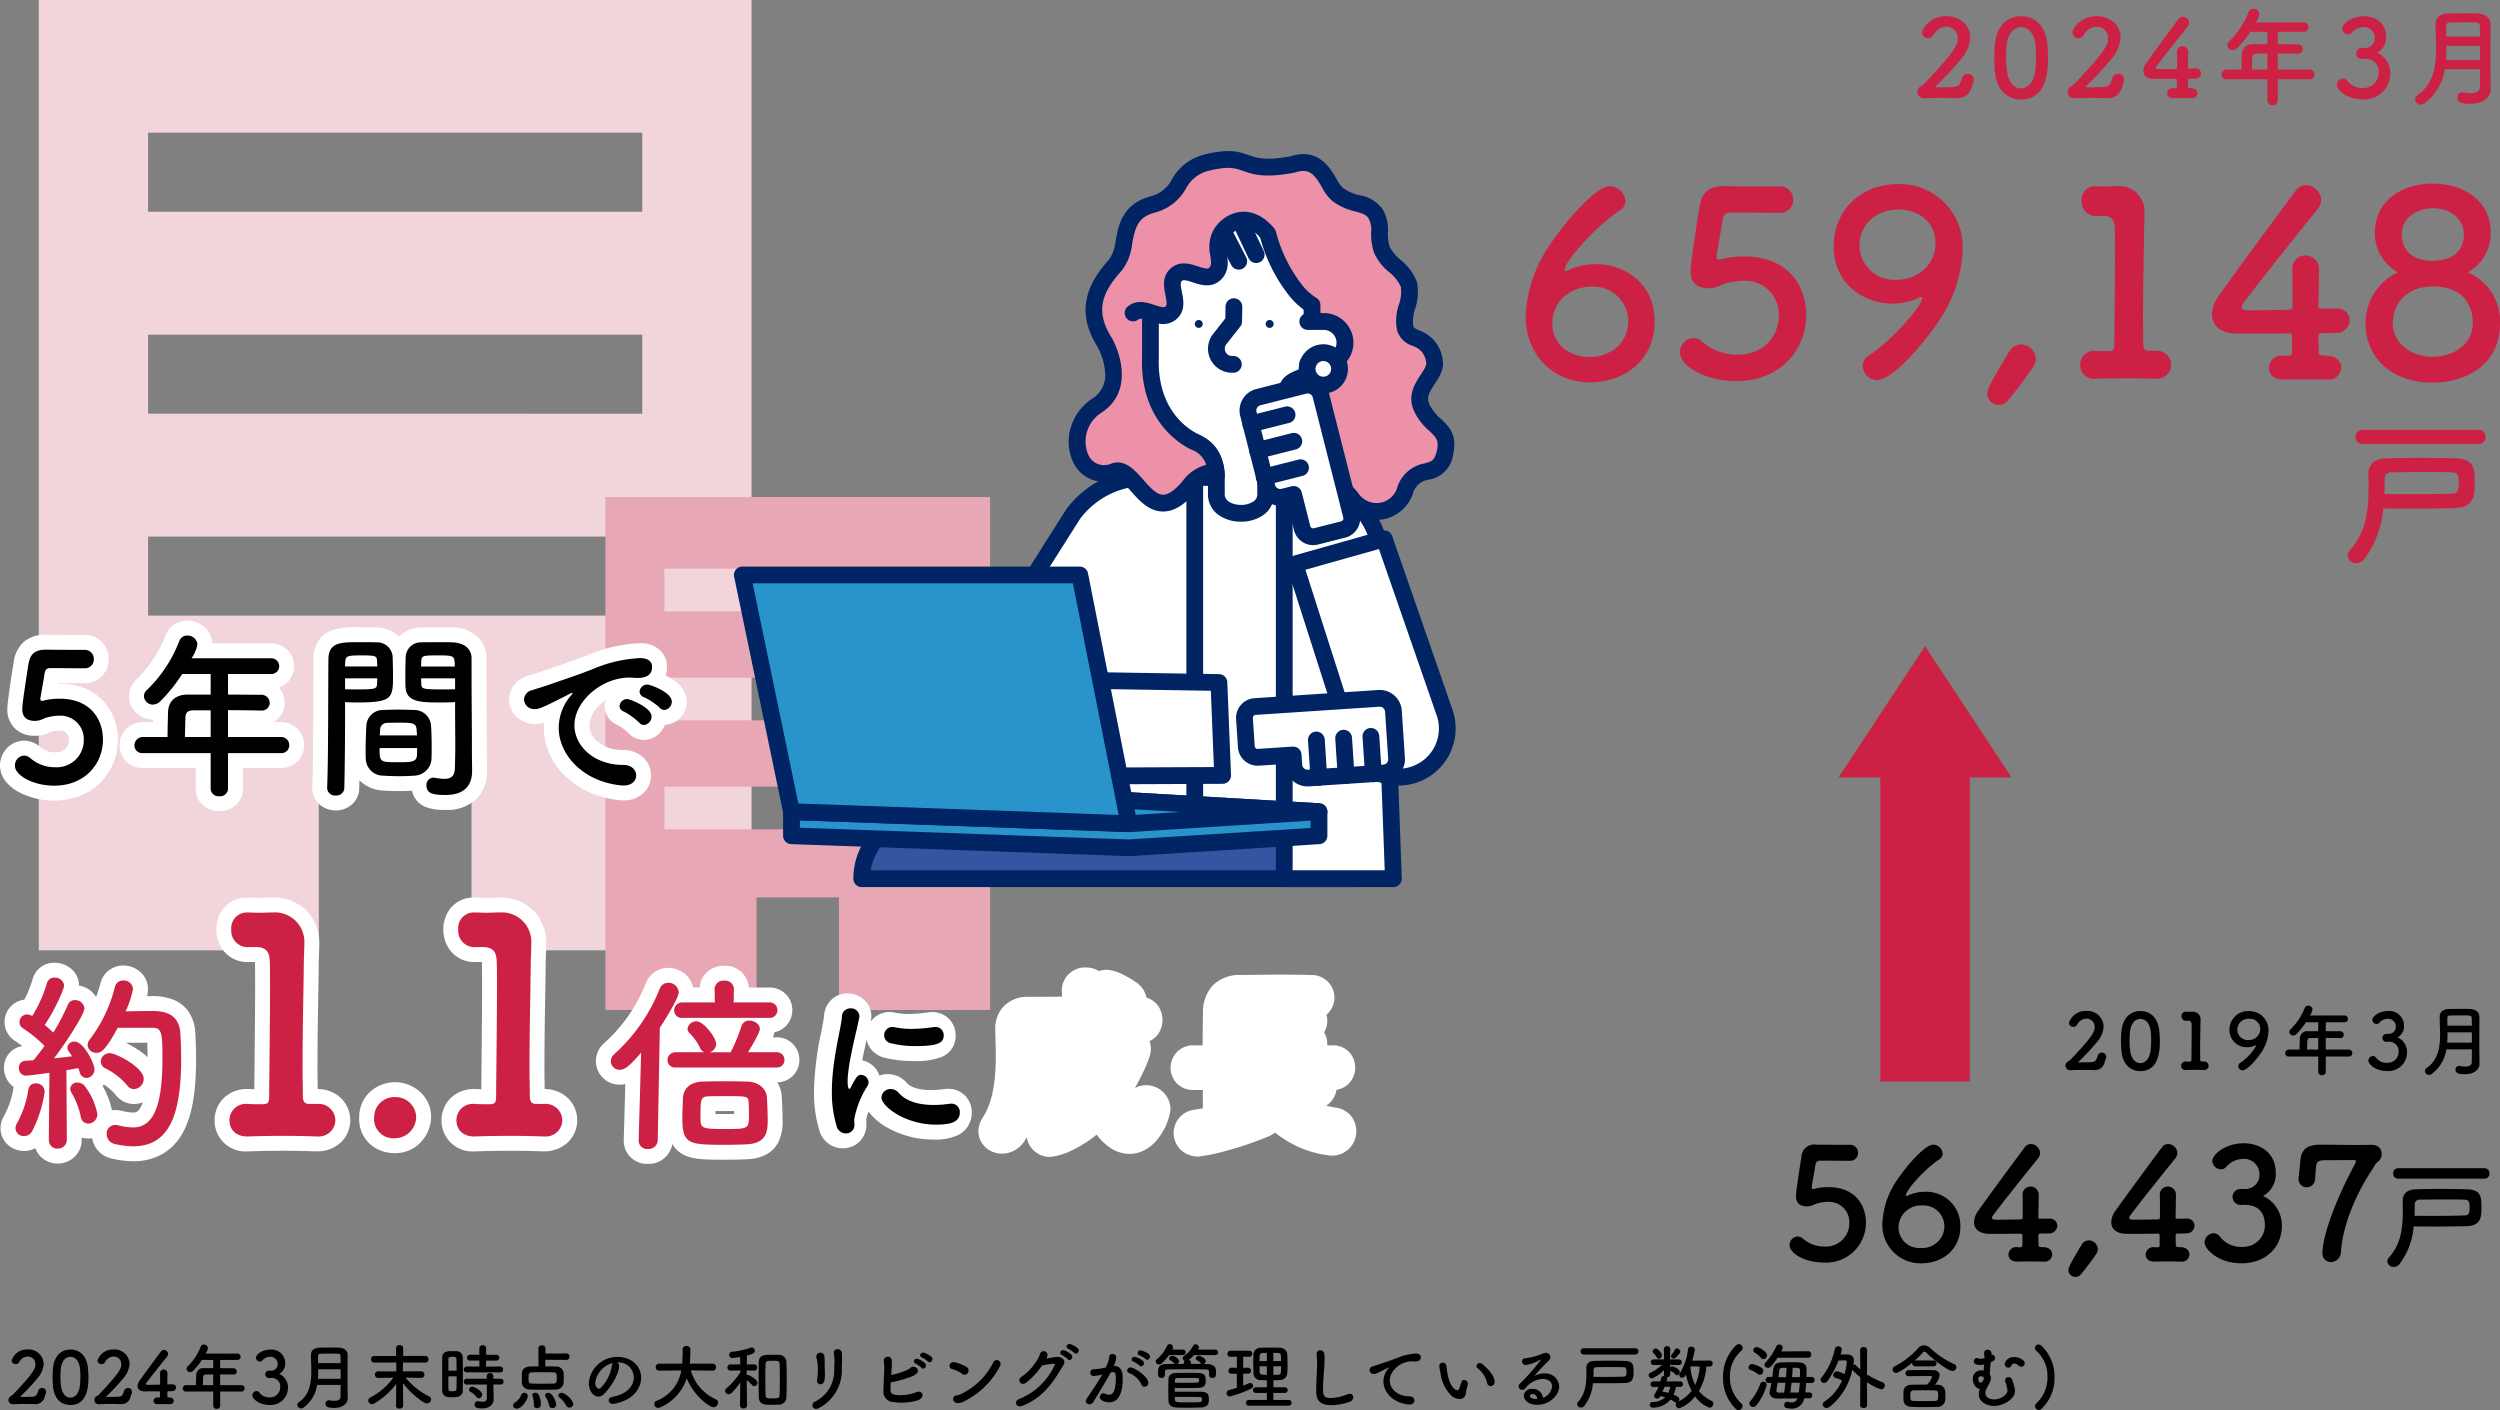 <svg xmlns="http://www.w3.org/2000/svg" width="419.143" height="236.438"><rect width="100%" height="100%" fill="#808080" stroke="none"/><defs><clipPath id="a"><path data-name="長方形 25065" fill="none" d="M0 0h121.001v123.391H0z"/></clipPath></defs><g data-name="グループ 3878"><g data-name="グループ 7"><path data-name="パス 66" d="M6.913 0H6.5v159.334h46.951V124.36h25.6v34.974H126V0zm81.646 35.5H24.826V22.247h82.853V35.5h-19.12zm0 33.856H24.826V56.105h82.853V69.36h-19.12zm19.12 20.6v13.255H24.826V89.964h82.853z" fill="#f1d5db"/></g><g data-name="グループ 3303"><path data-name="パス 66" d="M101.723 83.334h-.223v86h25.342v-18.877h13.818v18.877H166v-86zm44.068 19.163h-34.4v-7.155h44.72v7.155h-10.32zm0 18.274h-34.4v-7.154h44.72v7.154h-10.32zm10.32 11.121v7.154h-44.72v-7.154h44.72z" fill="#e8a7b5"/></g><path data-name="5年間で" d="M36.76 135.994a4.144 4.144 0 01-2.51-.825 3.627 3.627 0 01-1.43-2.905v-3.5h-8.84a3.782 3.782 0 01-3.94-3.79 3.916 3.916 0 011.027-2.652 3.9 3.9 0 012.913-1.258h1.652l.011-.43a4.019 4.019 0 01-2.784-1.107 3.884 3.884 0 01-1.229-2.8 3.907 3.907 0 011.309-2.882 20.39 20.39 0 004.818-7.338l.015-.035a3.9 3.9 0 013.618-2.418 4.368 4.368 0 012.748.981 3.873 3.873 0 011.458 2.829h9.773a3.953 3.953 0 012.876 1.17 3.781 3.781 0 011.065 2.65 3.781 3.781 0 01-1.065 2.65 3.8 3.8 0 01-1.513.952 3.762 3.762 0 01.988 2.548 3.72 3.72 0 01-1.11 2.674 3.724 3.724 0 01-.726.556h1.225a3.839 3.839 0 013.881 3.88 3.82 3.82 0 01-1.005 2.6 3.856 3.856 0 01-2.875 1.22h-6.38v3.5a3.618 3.618 0 01-1.449 2.915 4.2 4.2 0 01-2.521.815zm19.53-.12a4.144 4.144 0 01-2.508-.825 3.627 3.627 0 01-1.432-2.905v-.156c.142-3.724.159-9.254.175-14.6.007-2.441.014-4.748.033-6.8a5.712 5.712 0 01.713-2.949 4.525 4.525 0 012.259-1.925 12.328 12.328 0 014.66-.55c1.227 0 2.387 0 3.026.033a5.523 5.523 0 013.7 1.551 5.422 5.422 0 013.657-1.551c.641-.033 1.9-.033 3.116-.033.915 0 1.779 0 2.362.034a6.094 6.094 0 013.986 1.556 4.917 4.917 0 011.522 3.61v2.25c0 2.335.016 4.7.032 7 .014 2.124.028 4.13.028 5.964 0 .742.008 1.433.016 2.1.007.574.014 1.117.014 1.619a6.415 6.415 0 01-1.634 4.509 7.013 7.013 0 01-5.335 1.978 8.526 8.526 0 01-3.378-.509 3.689 3.689 0 01-2.216-2.7 40.852 40.852 0 01-4.971-.041h-.023a5.9 5.9 0 01-3.836-1.728l-.026 1.311a3.707 3.707 0 01-1.4 2.9 4.1 4.1 0 01-2.54.857zm-47.22-1.65a12.637 12.637 0 01-5.732-1.332 7.431 7.431 0 01-2.174-1.643A4.358 4.358 0 010 128.364a4.249 4.249 0 011.094-2.852 3.973 3.973 0 012.936-1.328 4.117 4.117 0 012.65 1l.049.042a3.739 3.739 0 002.46.909 2.375 2.375 0 001.834-.661 2.132 2.132 0 00.527-1.43 1.653 1.653 0 00-.376-1.11 1.681 1.681 0 00-1.294-.44 5.347 5.347 0 00-1.578.282c-.035.015-.1.045-.146.068a4.42 4.42 0 01-1.68.484l-.117.006h-.025a4.569 4.569 0 01-.474.027 4.689 4.689 0 01-3.22-1.107 4.359 4.359 0 01-1.41-3.4c0-.3 0-1.2 1.074-7.907l.018-.108a5.343 5.343 0 011.687-3.233 5.406 5.406 0 013.681-1.182h.443c.415.007 1.678.027 6.037.027a4 4 0 013.023 1.318 4.094 4.094 0 011.037 2.745 4.072 4.072 0 01-1.009 2.7 3.964 3.964 0 01-3.021 1.33c-.417 0-1.566-.007-2.783-.014l-1.669-.01-.022.127H10a9.544 9.544 0 017.466 3.024 9.488 9.488 0 012.294 6.343 10.118 10.118 0 01-2.785 7.034 9.943 9.943 0 01-3.418 2.326 11.694 11.694 0 01-4.487.85zm95.52-.03h-.415l-.114-.011a16.464 16.464 0 01-5.192-1.327 14.032 14.032 0 01-4.066-2.716 11.355 11.355 0 01-3.633-8.166q0-.419.036-.837a4.524 4.524 0 01-1.526.247 4.412 4.412 0 01-3.045-1.174 4.067 4.067 0 01-1.285-2.946 4.189 4.189 0 013.11-3.938c.236-.078.576-.185.968-.307a59.578 59.578 0 002.182-.711h.01c.448-.162.982-.344 1.6-.555 1.419-.483 3.185-1.085 5.2-1.88a25.389 25.389 0 018.87-2.039 4.82 4.82 0 013.187 1.026 3.77 3.77 0 011.353 2.944 4.6 4.6 0 01-.221 1.432c.2.1.327.167.348.177a8.146 8.146 0 011.859 1.327 4 4 0 011.314 2.884 3.9 3.9 0 01-3.649 3.91 4.028 4.028 0 01-.831 1.31 3.75 3.75 0 01-2.7 1.21 3.522 3.522 0 01-2.649-1.229 10.544 10.544 0 00-1.668-1.222 3.482 3.482 0 01-2.263-3.229 3.528 3.528 0 01.124-.929 7.846 7.846 0 00-.685.53 5.156 5.156 0 00-2 3.609 3.64 3.64 0 001.408 2.767 6.533 6.533 0 004.223 1.393 4.861 4.861 0 013.343 1.19 4.15 4.15 0 011.377 3.08 4.077 4.077 0 01-1.332 3 4.7 4.7 0 01-3.238 1.18z" fill="#fff"/><path data-name="パス 16021" d="M17.26 124.014c0-3.33-2.01-6.87-7.26-6.87a11.012 11.012 0 00-2.25.21 3.184 3.184 0 01-.69.15c-.18 0-.3-.09-.3-.36 0-.06.03-.12.03-.21.09-.6.54-3 .69-4.05.09-.54.33-.87.93-.87.93 0 4.95.03 5.79.03a1.478 1.478 0 001.53-1.53 1.51 1.51 0 00-1.56-1.56c-5.31 0-6.03-.03-6.27-.03h-.21c-1.89 0-2.61.75-2.91 2.37-.12.75-1.05 6.54-1.05 7.56 0 1.41.81 2.01 2.13 2.01.15 0 .3-.03.45-.03a4.208 4.208 0 001.17-.42 7.9 7.9 0 012.4-.42 3.915 3.915 0 014.17 4.05 4.54 4.54 0 01-4.86 4.59 6.213 6.213 0 01-4.11-1.53 1.632 1.632 0 00-1.05-.42 1.632 1.632 0 00-1.53 1.68c0 1.68 3.12 3.36 6.57 3.36 5.34 0 8.19-3.84 8.19-7.71zm29.85 2.25a1.29 1.29 0 001.38-1.32 1.338 1.338 0 00-1.38-1.38h-8.88v-4.5c1.83 0 3.75.03 5.49.06h.03a1.315 1.315 0 001.47-1.29 1.4 1.4 0 00-1.5-1.35c-1.8 0-3.66-.03-5.49-.03v-3.45h7.14a1.326 1.326 0 001.44-1.32 1.326 1.326 0 00-1.44-1.32H32.11a5.877 5.877 0 00.99-2.34 1.652 1.652 0 00-1.71-1.47 1.387 1.387 0 00-1.32.9 22.746 22.746 0 01-5.43 8.22 1.4 1.4 0 00-.51 1.05 1.489 1.489 0 001.5 1.41 1.905 1.905 0 001.26-.57 27.544 27.544 0 003.66-4.56h4.77v3.45h-3.84c-2.46 0-3.27 1.53-3.3 2.88-.06 2.13-.09 3.24-.09 4.23h-4.11a1.4 1.4 0 00-1.44 1.41 1.288 1.288 0 001.44 1.29h11.34v6a1.306 1.306 0 001.44 1.23 1.317 1.317 0 001.47-1.23v-6zm-11.79-2.7H31c.03-1.11.06-2.4.09-3.33.03-.63.3-1.14 1.32-1.14h2.91zm40.98-5.85v1.23c0 1.89.03 3.96.03 5.97 0 1.35-.03 2.64-.06 3.84-.03 1.47-.78 1.83-1.77 1.83a10.754 10.754 0 01-1.59-.18c-.09 0-.15-.03-.24-.03a1.209 1.209 0 00-1.17 1.32c0 1.32 1.08 1.59 3.18 1.59 3.42 0 4.47-1.86 4.47-3.99 0-1.05-.03-2.31-.03-3.72 0-3.81-.06-8.46-.06-12.96v-2.25c0-1.35-.93-2.55-3.15-2.67-.51-.03-1.35-.03-2.22-.03-1.17 0-2.43 0-3 .03a2.549 2.549 0 00-2.67 2.37c-.03 1.05-.06 2.13-.06 3.18 0 .63 0 1.29.03 1.89.09 2.64 2.58 2.64 6.12 2.64.87 0 1.65-.03 2.19-.06zm-3.96 9.51c.03-.63.03-1.35.03-2.13 0-1.23-.03-2.55-.12-3.6a2.816 2.816 0 00-2.73-2.46c-.87-.03-1.86-.06-2.85-.06-.81 0-1.65.03-2.43.06a2.766 2.766 0 00-2.82 2.67c-.06 1.2-.12 2.76-.12 4.11 0 .51 0 1.02.03 1.44a2.9 2.9 0 002.97 2.79c.81.06 1.71.09 2.61.09.87 0 1.77-.03 2.58-.09a2.967 2.967 0 002.85-2.82zm-14.61 4.86c.09-4.23.12-8.43.12-11.67v-2.7c.54.03 1.29.06 2.07.06 5.91 0 5.97-.75 5.97-4.53 0-1.05-.03-2.13-.06-3.18a2.607 2.607 0 00-2.73-2.37c-.57-.03-1.77-.03-2.91-.03-3.06 0-5.13 0-5.13 2.94-.06 6.51 0 15.99-.21 21.48v.06a1.306 1.306 0 001.44 1.23 1.315 1.315 0 001.44-1.29zm12.87-20.34c0-.3.03-.63.03-.9.06-.96.39-.96 2.79-.96 2.76 0 2.82.03 2.82 1.86zm5.7 3.81c-.42.03-1.38.03-2.37.03-3.18 0-3.27-.12-3.3-.96 0-.27-.03-.57-.03-.9h5.7zm-18.45-3.81c0-.24.03-.48.03-.69.06-1.08.27-1.17 2.73-1.17 2.4 0 2.55.09 2.61.93 0 .3.03.6.03.93zm5.4 1.98c0 .33-.03.63-.03.9-.03.84-.24.96-3.15.96-.9 0-1.8 0-2.22-.03v-1.83zm.42 9.57c0-.33.06-.63.06-.9a1.154 1.154 0 011.17-1.2c.72-.03 1.53-.03 2.28-.03 2.04 0 2.61.09 2.67 1.2 0 .27.06.57.06.93zm6.27 2.13c0 .42-.03.84-.03 1.17-.06 1.17-.93 1.2-3.15 1.2-3.09 0-3.12-.03-3.12-2.37zm41.43-6.39a1.386 1.386 0 001.26-1.41c0-1.56-3.6-2.85-4.08-2.85a1.293 1.293 0 00-1.32 1.2 1.042 1.042 0 00.78.93 10.532 10.532 0 012.61 1.77 1.1 1.1 0 00.75.36zm-3.42 2.52a1.433 1.433 0 001.29-1.41c0-1.56-3.66-2.94-4.05-2.94a1.269 1.269 0 00-1.32 1.17 1.007 1.007 0 00.75.93 11.371 11.371 0 012.55 1.86 1.036 1.036 0 00.78.39zm-1.29 8.46c0-.9-.72-1.77-2.22-1.77-4.71 0-8.13-3.06-8.13-6.66 0-4.02 4.56-7.98 9.21-7.98a5.78 5.78 0 01.72.03 5.545 5.545 0 00.69.03c1.14 0 2.4-.33 2.4-1.86 0-.78-.54-1.47-2.04-1.47a22.9 22.9 0 00-7.95 1.86c-2.97 1.17-5.46 1.95-6.87 2.46-.9.33-2.61.84-3.24 1.05a1.72 1.72 0 00-1.38 1.56 1.708 1.708 0 001.83 1.62c.66 0 1.23-.18 5.94-2.61a1.014 1.014 0 01.3-.12.065.065 0 01.06.06.617.617 0 01-.15.27 8.445 8.445 0 00-2.16 5.49c0 4.62 4.11 9.12 10.62 9.72h.3c1.38 0 2.07-.84 2.07-1.68z"/><path d="M182.08 162.204a4.178 4.178 0 012.17.6 3.818 3.818 0 011.25-.207 6.556 6.556 0 012.883.865 13.952 13.952 0 012.4 1.453l.053.044a4.056 4.056 0 011.39 2.311 3.578 3.578 0 011.86 1.264 4.069 4.069 0 01.814 2.472 4.054 4.054 0 01-.8 2.448 3.538 3.538 0 01-1.387 1.1 3.775 3.775 0 01.237 1.31c0 .429 0 1.321-1.635 4.6a46.578 46.578 0 01-1.038 1.963 3.712 3.712 0 011.853-.483 4.1 4.1 0 014.12 3.97 9.6 9.6 0 01-1.423 4c-1.377 2.283-3.312 3.54-5.457 3.54a5.915 5.915 0 01-3.506-1.21 9.8 9.8 0 01-2.005-2.01 20.286 20.286 0 01-4.009 2.562 10.6 10.6 0 01-3.8 1.168 3.93 3.93 0 01-2.914-1.247 3.931 3.931 0 01-1-2.053q-.166.294-.343.581l-.035.054a4.509 4.509 0 01-3.748 2.125 4.124 4.124 0 01-2.612-.915 3.671 3.671 0 01-1.358-2.845 4.142 4.142 0 01.691-2.242l.007-.011c1.03-1.6 2.212-4.223 2.212-10.347 0-1.081-.029-2.153-.057-3.19-.012-.457-.024-.888-.033-1.317v-.113a5.3 5.3 0 011.458-3.761 5.5 5.5 0 014.072-1.559c1.291 0 2.6-.007 3.99-.015l1.676-.009a67.94 67.94 0 01-.036-1.137 3.877 3.877 0 014.06-3.759zm33.15 1.2c1.579 0 3.165.029 4.643.061h.025a3.8 3.8 0 013.832 3.759 3.759 3.759 0 01-1.057 2.632 3.721 3.721 0 01-.289.268 3.677 3.677 0 01.146 1.03 3.678 3.678 0 01-.537 1.931 3.611 3.611 0 01.537 1.909q0 .131-.009.26h.959a3.668 3.668 0 012.815 1.248 3.772 3.772 0 01.915 2.482 3.825 3.825 0 01-.9 2.493 3.6 3.6 0 01-2.246 1.225 3.745 3.745 0 01-1.634 2.615l-.08.059q.814.209 1.715.347a3.855 3.855 0 012.522 1.48 4.046 4.046 0 01.803 2.431 4.061 4.061 0 01-4.09 4.12 17.064 17.064 0 01-6.464-1.885 17.8 17.8 0 01-3.068-1.984 4.89 4.89 0 01-1.093.637 55.121 55.121 0 01-7.067 2.412 28.52 28.52 0 01-4.718.969 4.154 4.154 0 01-2.995-1.2 3.918 3.918 0 01-1.125-2.769 3.942 3.942 0 013.452-3.878h.018c.427-.066.912-.143 1.42-.232v-3.08h-1.61a3.787 3.787 0 01-2.784-1.153 3.678 3.678 0 01-1.006-2.547 3.816 3.816 0 01.965-2.546 3.73 3.73 0 012.825-1.244h1.58v-.53c0-1.714.031-3.445.061-4.911v-.008a6.556 6.556 0 011.6-4.551 6.326 6.326 0 014.738-1.79c2.175-.03 4.729-.06 7.201-.06zm-73.14 3.15a4.142 4.142 0 012.609.917 3.733 3.733 0 011.391 2.9 3.272 3.272 0 01-.094.81l-.019.1a3.868 3.868 0 013.133-1.607 3.588 3.588 0 01.847.09 11.557 11.557 0 002.363.24 26.361 26.361 0 003.372-.28l.164-.02a3.079 3.079 0 01.424-.03 3.883 3.883 0 013.94 3.91 3.787 3.787 0 01-2.4 3.643 12.145 12.145 0 01-4.777.657 19.314 19.314 0 01-4.64-.521 4.23 4.23 0 01-2.288-1.357 3.748 3.748 0 01-.814-1.712 92.18 92.18 0 00-.744 3.482 3.83 3.83 0 012.881 2.549 4.179 4.179 0 011.402-.241 4.261 4.261 0 013.219 1.5c.67.744 2.109 1.17 3.951 1.17a15.943 15.943 0 002.125-.145 4.019 4.019 0 01.785-.065 3.883 3.883 0 014 3.94 4.155 4.155 0 01-2.4 3.869 9.229 9.229 0 01-4.089.7 15.657 15.657 0 01-7.781-2.068 10.1 10.1 0 01-3.026-2.61 7.006 7.006 0 00-.4 1.311c0 .063.006.147.011.234.009.159.019.339.019.544a3.939 3.939 0 01-1.812 3.458 4.172 4.172 0 01-2.192.602 4.082 4.082 0 01-3.89-3.057 21.547 21.547 0 01-.89-6.463 51.853 51.853 0 011.227-10.015c.216-1.1.421-2.14.459-2.676v-.039a4.1 4.1 0 011.328-2.754 3.913 3.913 0 012.606-.966z" fill="#fff"/><path data-name="パス 16022" d="M158.22 173.584a1.378 1.378 0 00-1.44-1.41c-.09 0-.18.03-.27.03a28.709 28.709 0 01-3.69.3 14.1 14.1 0 01-2.91-.3 1.125 1.125 0 00-.3-.03 1.4 1.4 0 00-1.38 1.41 1.408 1.408 0 001.26 1.35 16.937 16.937 0 004.05.45c3.84 0 4.68-.6 4.68-1.8zm2.7 12.9a1.385 1.385 0 00-1.5-1.44 1.461 1.461 0 00-.36.03 18.544 18.544 0 01-2.55.18c-2.43 0-4.56-.6-5.82-2.01a1.764 1.764 0 00-1.35-.66 1.5 1.5 0 00-1.56 1.41c0 1.47 3.96 4.56 9.15 4.56 2.67 0 3.99-.51 3.99-2.07zm-19.17 3.54a1.41 1.41 0 001.5-1.56c0-.27-.03-.54-.03-.81a15.57 15.57 0 012.25-5.64.926.926 0 00.15-.54 1.3 1.3 0 00-1.23-1.26c-.63 0-.84.36-1.77 2.13-.06.15-.15.21-.21.21-.09 0-.3-.12-.3-1.23 0-2.97 1.53-8.52 1.95-10.71a.746.746 0 00.03-.24 1.413 1.413 0 00-1.5-1.32 1.412 1.412 0 00-1.44 1.44c-.15 2.07-1.68 7.23-1.68 12.51a19.3 19.3 0 00.78 5.73 1.6 1.6 0 001.5 1.29z"/><g data-name="グループ 3302"><path data-name="パス 16029" d="M312.837 204.99c0-2.886-1.742-5.954-6.292-5.954a9.544 9.544 0 00-1.95.182 2.759 2.759 0 01-.6.13c-.156 0-.26-.078-.26-.312 0-.052.026-.1.026-.182.078-.52.468-2.6.6-3.51.078-.468.286-.754.806-.754.806 0 4.29.026 5.018.026a1.281 1.281 0 001.326-1.326 1.309 1.309 0 00-1.352-1.356c-4.6 0-5.226-.026-5.434-.026h-.182a2.165 2.165 0 00-2.522 2.054c-.1.65-.91 5.668-.91 6.552 0 1.222.7 1.742 1.846 1.742.13 0 .26-.026.39-.026a3.647 3.647 0 001.014-.364 6.847 6.847 0 012.08-.364 3.393 3.393 0 013.614 3.51 3.935 3.935 0 01-4.212 3.982 5.385 5.385 0 01-3.562-1.326 1.414 1.414 0 00-.91-.364 1.414 1.414 0 00-1.326 1.456c0 1.456 2.7 2.912 5.694 2.912a6.669 6.669 0 007.098-6.682zm15.834.624a5.692 5.692 0 00-5.98-5.8 6.729 6.729 0 00-2.86.65 1.022 1.022 0 01-.156.052c-.1 0-.13-.052-.13-.13 0-.832 3.094-4.368 5.59-6.006a1.143 1.143 0 00.572-.962 1.635 1.635 0 00-1.586-1.508c-1.69 0-5.668 5.044-6.734 6.994a13.75 13.75 0 00-1.794 6.214 6.4 6.4 0 006.578 6.684c3.328 0 6.5-2.184 6.5-6.188zm-2.678.026a3.682 3.682 0 01-3.926 3.588 3.473 3.473 0 01-3.77-3.458 3.757 3.757 0 013.978-3.666 3.506 3.506 0 013.718 3.536zm13.078 3.146c0 .286-.26.338-.494.338l-.312-.026h-.1a1.267 1.267 0 00-1.43 1.222c0 .91.78 1.222 1.534 1.2.572-.026 1.274-.026 2-.026.754 0 1.534 0 2.236.026h.13a1.264 1.264 0 001.43-1.2c0-.624-.494-1.222-1.508-1.222h-.052c-.624 0-.728-.1-.728-.39 0-.494-.026-1.2-.026-1.612 0-.26.26-.286.442-.286.416 0 .832 0 1.248-.026a1.35 1.35 0 001.48-1.274 1.219 1.219 0 00-1.3-1.2h-.078c-.1 0-.676 0-1.508.026-.26 0-.286-.1-.286-.312.026-1.716.052-2.444.052-3.614a1.361 1.361 0 00-1.351-1.476 1.331 1.331 0 00-1.352 1.378v.1c.026.52.026 1.3.026 2.314v1.352a.329.329 0 01-.364.364c-1.534.026-3.016.052-3.822.052-.572 0-.962 0-.962-.338a.562.562 0 01.156-.364c1.456-2 6.344-8.086 7.514-9.516a1.652 1.652 0 00.39-.988 1.581 1.581 0 00-1.534-1.482 1.239 1.239 0 00-1.04.546c-1.924 2.574-6.214 8.4-7.774 10.608a3.373 3.373 0 00-.728 1.95c0 1.144.884 1.95 2.626 1.95.26 0 2.73 0 5.2-.026a.26.26 0 01.286.286zm9.779 4.888c.673-.78 1.869-2.366 2.545-3.354a1.665 1.665 0 00.312-.91 1.516 1.516 0 00-1.508-1.456 1.41 1.41 0 00-1.222.78c-1.927 3.2-2.184 3.77-2.184 4.238a1.154 1.154 0 001.17 1.118 1.182 1.182 0 00.887-.416zm13.231-4.888c0 .286-.26.338-.494.338l-.312-.026h-.1a1.267 1.267 0 00-1.43 1.222c0 .91.78 1.222 1.534 1.2.572-.026 1.274-.026 2-.026.754 0 1.534 0 2.236.026h.13a1.264 1.264 0 001.43-1.2c0-.624-.494-1.222-1.508-1.222h-.052c-.624 0-.728-.1-.728-.39 0-.494-.026-1.2-.026-1.612 0-.26.26-.286.442-.286.416 0 .832 0 1.248-.026a1.35 1.35 0 001.482-1.274 1.219 1.219 0 00-1.3-1.2h-.083c-.1 0-.676 0-1.508.026-.26 0-.286-.1-.286-.312.026-1.716.052-2.444.052-3.614a1.361 1.361 0 00-1.349-1.476 1.331 1.331 0 00-1.352 1.378v.1c.026.52.026 1.3.026 2.314v1.352a.329.329 0 01-.364.364c-1.534.026-3.016.052-3.822.052-.572 0-.962 0-.962-.338a.562.562 0 01.156-.364c1.456-2 6.344-8.086 7.514-9.516a1.652 1.652 0 00.39-.988 1.581 1.581 0 00-1.534-1.482 1.239 1.239 0 00-1.04.546c-1.924 2.574-6.214 8.4-7.774 10.608a3.373 3.373 0 00-.728 1.95c0 1.144.884 1.95 2.626 1.95.26 0 2.73 0 5.2-.026a.26.26 0 01.286.286zm13.546-9.438a1.33 1.33 0 00-1.326 1.326 1.375 1.375 0 001.349 1.352c.1 0 .234-.026.39-.026h.234c1.2 0 3.458.312 3.458 3.484a3.643 3.643 0 01-3.77 3.562 4.362 4.362 0 01-3.822-1.794 1.4 1.4 0 00-1.014-.494 1.586 1.586 0 00-1.508 1.534c0 1.144 2.262 3.51 6.214 3.51 3.926 0 6.734-2.6 6.734-6.266a5.407 5.407 0 00-3.146-5.018 4.2 4.2 0 002.13-3.848c0-3.432-2.652-4.992-5.382-4.992-3.094 0-5.252 1.9-5.252 2.964a1.474 1.474 0 001.43 1.4 1.151 1.151 0 00.884-.39 3.761 3.761 0 012.808-1.352 2.563 2.563 0 012.756 2.314v.078a2.353 2.353 0 01-2.392 2.652zm16.848 10.586c.312-4.914 2.86-10.3 5.278-13.91.234-.338.52-.988.858-1.2a1.685 1.685 0 00.7-1.378c0-.754-.494-1.508-1.742-1.508h-.078c-.546 0-1.248.026-1.976.026-2.262 0-5.044-.052-6.4-.052-2.054 0-3.224.572-3.432 2.548-.052.6-.208 2.184-.312 2.99v.208a1.359 1.359 0 001.378 1.4 1.421 1.421 0 001.4-1.4c.026-.286.13-1.872.156-2.08.1-1.066.676-1.066 2.262-1.066 3.51 0 3.692-.026 3.952-.026h.078c.286 0 .39.078.39.208a.629.629 0 01-.1.338c-4.29 8.008-5.512 13.13-5.512 14.976a1.42 1.42 0 001.41 1.586 1.706 1.706 0 001.69-1.66z"/><path data-name="パス 16028" d="M353.078 177.449a.77.77 0 00.052-.273.712.712 0 00-.728-.7.751.751 0 00-.728.585c-.2.6-.273.949-1.014 1.014-.611.052-1.638.026-2.093.052-.078 0-.1-.026-.1-.052a.112.112 0 01.039-.078 42.149 42.149 0 003.2-3.445 4.276 4.276 0 00.988-2.509 2.707 2.707 0 00-2.912-2.548 2.9 2.9 0 00-2.912 2 .71.71 0 00.741.663.713.713 0 00.637-.377 1.805 1.805 0 011.547-1 1.363 1.363 0 011.391 1.4c0 .689-.078 1.287-3.939 5.369a2.693 2.693 0 01-.494.4.785.785 0 00-.455.715.781.781 0 00.813.769h.052c.6-.039 1.326-.052 2.067-.052.572 0 1.144.013 1.677.026h.13a1.665 1.665 0 001.807-1.274zm5.772 2.132c3.224 0 3.263-3.757 3.263-5.018 0-.559-.039-1.131-.091-1.7-.208-2.171-1.43-3.354-3.172-3.354-1.768 0-3 1.248-3.185 3.51a17.75 17.75 0 00.013 3.198c.208 2.181 1.443 3.364 3.172 3.364zm0-1.339c-.858 0-1.56-.793-1.716-2.119a15.014 15.014 0 01-.1-1.716c0-.442.026-.9.065-1.339.13-1.4.819-2.236 1.755-2.236s1.612.819 1.742 2.184c.039.442.065.923.065 1.4a13.923 13.923 0 01-.117 1.846c-.186 1.239-.875 1.98-1.694 1.98zm10.3-.273c-.208 0-.273-.13-.273-.325 0-.4-.013-.819-.013-1.222 0-1.664.039-3.25.052-4.329 0-.481.026-.858.026-1.092v-.026a1.283 1.283 0 00-1.382-1.352h-.117c-.117 0-.286.013-.455.013s-.351-.013-.507-.013h-.052a.679.679 0 00-.676.741.715.715 0 00.797.77h.312c.429.013.559.221.572.624.013.169.013.572.013 1.118 0 1.287-.026 3.341-.039 4.8 0 .234-.052.312-.3.312-.2 0-.455 0-.6-.013h-.065a.711.711 0 00-.767.715.709.709 0 00.832.7 44.82 44.82 0 011.56-.026c.52 0 1.027.013 1.378.026h.052a.724.724 0 00.793-.7.726.726 0 00-.793-.715h-.348zm6.834 1.482c.91 0 2.886-2.47 3.445-3.5a6.875 6.875 0 00.9-3.107 3.189 3.189 0 00-3.279-3.325 3.1 3.1 0 00-3.263 3.133 2.869 2.869 0 002.99 2.925 3.111 3.111 0 001.365-.312.331.331 0 01.091-.026c.026 0 .039.013.039.052a8.346 8.346 0 01-2.678 2.9.651.651 0 00-.338.559.739.739 0 00.728.701zm2.966-6.917a1.879 1.879 0 01-1.991 1.834 1.753 1.753 0 01-1.859-1.768 1.841 1.841 0 011.963-1.794 1.736 1.736 0 011.887 1.728zm14.831 4.6a.559.559 0 00.6-.572.58.58 0 00-.6-.6h-3.848v-1.95c.793 0 1.625.013 2.379.026h.013a.57.57 0 00.637-.559.607.607 0 00-.65-.585c-.78 0-1.586-.013-2.379-.013v-1.49h3.094a.574.574 0 00.624-.572.574.574 0 00-.624-.572h-5.746a2.547 2.547 0 00.429-1.013.716.716 0 00-.741-.637.6.6 0 00-.572.39 9.857 9.857 0 01-2.353 3.561.608.608 0 00-.221.455.645.645 0 00.65.611.826.826 0 00.546-.247 11.936 11.936 0 001.586-1.976h2.067v1.495h-1.664a1.254 1.254 0 00-1.43 1.248c-.026.923-.039 1.4-.039 1.833h-1.781a.6.6 0 00-.624.611.558.558 0 00.624.559h4.914v2.597a.566.566 0 00.624.533.571.571 0 00.637-.533v-2.6zm-5.109-1.167H386.8c.013-.481.026-1.04.039-1.443.013-.273.13-.494.572-.494h1.261zm11.414-2.626a.665.665 0 00-.663.663.688.688 0 00.676.676c.052 0 .117-.013.195-.013h.117a1.554 1.554 0 011.729 1.742 1.822 1.822 0 01-1.89 1.781 2.181 2.181 0 01-1.911-.9.7.7 0 00-.507-.247.793.793 0 00-.754.767c0 .572 1.131 1.755 3.107 1.755a3.132 3.132 0 003.372-3.131 2.7 2.7 0 00-1.573-2.509 2.1 2.1 0 001.066-1.923 2.462 2.462 0 00-2.691-2.5c-1.547 0-2.626.949-2.626 1.482a.737.737 0 00.715.7.576.576 0 00.442-.195 1.881 1.881 0 011.4-.676 1.282 1.282 0 011.378 1.157v.039a1.177 1.177 0 01-1.2 1.326zm15.626 5.005l-.026-1.833c-.013-.442-.013-.923-.013-1.43 0-1.157.013-2.457.013-3.679v-.923c-.013-.858-.689-1.274-1.573-1.313-.442-.026-.962-.026-1.482-.026-.715 0-1.456.013-2.041.026-.884.013-1.56.416-1.56 1.313 0 .936.065 1.95.065 2.964 0 2.145-.312 4.277-2.249 5.616a.593.593 0 00-.286.494.687.687 0 00.69.65.74.74 0 00.455-.156 6.277 6.277 0 002.445-4.121h4.277c0 .767-.013 1.495-.013 2.132 0 .585-.507.754-1.105.754a5.1 5.1 0 01-.884-.091.533.533 0 00-.143-.013.594.594 0 00-.6.624c0 .624.585.767 1.534.767 1.807 0 2.5-.975 2.5-1.742zm-5.382-6.383c-.013-.442-.013-.884-.013-1.287 0-.3.182-.416.481-.416a80.898 80.898 0 011.885-.026c1.521 0 1.7.013 1.716.442.013.39.026.832.026 1.287zm4.1 2.847h-4.139c.052-.585.052-1.157.052-1.729h4.082z"/><path data-name="パス 16027" d="M416.55 197.614a.824.824 0 00.82-.88.824.824 0 00-.82-.88h-14.44a.849.849 0 00-.88.88.849.849 0 00.88.88zm-11.88 8c1.48.02 2.78.02 4 .02 1.72 0 3.26-.02 4.88-.06 2.38-.06 2.48-1.5 2.48-3.1 0-1.76-.02-3.02-2.44-3.08-1.48-.04-2.92-.06-4.34-.06-1.44 0-2.84.02-4.24.06-1.56.04-2.18.88-2.18 1.92v.06c0 .46.02.9.02 1.32 0 3.4-.32 5.82-2.32 8.14a1.057 1.057 0 00-.28.64 1.041 1.041 0 001.08.94 1.217 1.217 0 00.96-.48 12.012 12.012 0 002.38-6.32zm.14-1.78c.02-.6.04-1.22.04-1.86a.787.787 0 01.9-.84c1.46-.02 2.8-.04 4.2-.04 1.04 0 2.1 0 3.24.04.82.02.86.5.86 1.38 0 .84-.14 1.24-.78 1.26-1.68.06-3.34.08-5.28.08-.98 0-2.02 0-3.18-.02z"/></g><g data-name="グループ 3330" fill="#cc2145"><path data-name="パス 16020" d="M277.415 53.874c0-6.278-4.9-9.589-9.89-9.589a11.129 11.129 0 00-4.73 1.075 1.691 1.691 0 01-.258.086c-.172 0-.215-.086-.215-.215 0-1.376 5.117-7.224 9.245-9.933a1.89 1.89 0 00.946-1.591 2.7 2.7 0 00-2.623-2.494c-2.795 0-9.374 8.342-11.137 11.567a22.74 22.74 0 00-2.967 10.277c0 6.063 4.214 11.051 10.879 11.051 5.504 0 10.75-3.612 10.75-10.234zm-4.429.043c0 3.4-2.795 5.934-6.493 5.934-3.01 0-6.235-1.763-6.235-5.719 0-3.354 2.752-6.063 6.579-6.063a5.8 5.8 0 016.149 5.848zm29.842-1.075c0-4.773-2.881-9.847-10.406-9.847a15.784 15.784 0 00-3.225.3 4.564 4.564 0 01-.989.215c-.258 0-.43-.129-.43-.516 0-.086.043-.172.043-.3.129-.86.774-4.3.989-5.805.129-.774.473-1.247 1.333-1.247 1.333 0 7.1.043 8.3.043a2.118 2.118 0 002.193-2.193 2.165 2.165 0 00-2.236-2.236c-7.611 0-8.643-.043-8.987-.043h-.3c-2.709 0-3.741 1.075-4.171 3.4-.172 1.075-1.505 9.374-1.505 10.836 0 2.021 1.161 2.881 3.053 2.881.215 0 .43-.043.645-.043a6.031 6.031 0 001.677-.6 11.324 11.324 0 013.44-.6 5.612 5.612 0 015.977 5.8c0 3.139-2.193 6.579-6.966 6.579a8.9 8.9 0 01-5.893-2.195 2.339 2.339 0 00-1.505-.6 2.339 2.339 0 00-2.193 2.408c0 2.408 4.472 4.816 9.417 4.816 7.654-.002 11.739-5.506 11.739-11.053zm11.868 10.879c3.01 0 9.546-8.17 11.4-11.567a22.74 22.74 0 002.962-10.277 10.549 10.549 0 00-10.836-11.008c-6.493 0-10.793 4.644-10.793 10.363 0 6.579 5.246 9.675 9.89 9.675a10.291 10.291 0 004.515-1.032 1.094 1.094 0 01.3-.086c.086 0 .129.043.129.172 0 1.29-4.945 7.009-8.858 9.589a2.155 2.155 0 00-1.118 1.849 2.446 2.446 0 002.409 2.322zm9.8-22.876c0 3.354-2.752 6.063-6.579 6.063a5.8 5.8 0 01-6.149-5.848c0-3.4 2.795-5.934 6.493-5.934 3.014 0 6.239 1.763 6.239 5.719zm12.087 26.359c1.118-1.29 3.096-3.913 4.214-5.547a2.754 2.754 0 00.516-1.505 2.507 2.507 0 00-2.494-2.408 2.333 2.333 0 00-2.021 1.29c-3.182 5.289-3.612 6.235-3.612 7.009a1.909 1.909 0 001.935 1.849 1.955 1.955 0 001.462-.688zm23.65-8.385c-.688 0-.9-.43-.9-1.075 0-1.333-.043-2.709-.043-4.042 0-5.5.129-10.75.172-14.319 0-1.591.086-2.838.086-3.612v-.086a4.244 4.244 0 00-4.558-4.472h-.39c-.387 0-.946.043-1.505.043-.6 0-1.161-.043-1.677-.043h-.168a2.245 2.245 0 00-2.24 2.451 2.367 2.367 0 002.623 2.537h1.032c1.419.043 1.849.731 1.892 2.064.043.559.043 1.892.043 3.7 0 4.257-.086 11.051-.129 15.867 0 .774-.172 1.032-.989 1.032-.645 0-1.5 0-1.978-.043h-.215a2.35 2.35 0 00-2.539 2.363 2.346 2.346 0 002.754 2.322c1.075-.043 3.139-.086 5.16-.086 1.72 0 3.4.043 4.558.086h.172a2.4 2.4 0 002.623-2.322 2.4 2.4 0 00-2.623-2.365h-1.161zm24.037.3c0 .473-.43.559-.817.559l-.516-.044h-.172a2.1 2.1 0 00-2.365 2.023c0 1.505 1.29 2.021 2.537 1.977.946-.042 2.107-.042 3.313-.042 1.247 0 2.537 0 3.7.043h.215a2.09 2.09 0 002.365-1.978c0-1.032-.817-2.021-2.494-2.021h-.086c-1.032 0-1.2-.172-1.2-.645 0-.817-.043-1.978-.043-2.666 0-.43.43-.473.731-.473.688 0 1.376 0 2.064-.043a2.232 2.232 0 002.448-2.107 2.016 2.016 0 00-2.15-1.978h-.129c-.172 0-1.118 0-2.494.043-.43 0-.473-.172-.473-.516.043-2.838.086-4.042.086-5.977a2.252 2.252 0 00-2.24-2.451 2.2 2.2 0 00-2.236 2.279v.172c.043.86.043 2.15.043 3.827v2.233a.544.544 0 01-.6.6c-2.537.043-4.988.086-6.321.086-.946 0-1.591 0-1.591-.559a.929.929 0 01.258-.6c2.408-3.311 10.492-13.373 12.427-15.738a2.731 2.731 0 00.645-1.634 2.615 2.615 0 00-2.537-2.451 2.049 2.049 0 00-1.72.9c-3.185 4.263-10.28 13.896-12.86 17.55a5.578 5.578 0 00-1.2 3.225c0 1.892 1.462 3.225 4.343 3.225.43 0 4.515 0 8.6-.043a.43.43 0 01.473.473zm29.456-13.458a7.507 7.507 0 003.87-6.579c0-5.633-4.773-8.3-9.718-8.3s-9.718 2.666-9.718 8.3a7.507 7.507 0 003.87 6.579 9.329 9.329 0 00-5.419 8.473c0 6.448 5.075 10.017 11.139 10.017 5.417 0 11.394-2.709 11.394-10.017a8.851 8.851 0 00-5.418-8.473zm-.645-6.407c0 1.032-.215 4.472-5.332 4.472-2.752 0-5.074-1.333-5.074-4.472 0-3.053 3.01-4.343 5.2-4.343 2.798 0 5.206 1.677 5.206 4.343zm1.505 14.88c0 3.655-3.311 5.676-6.708 5.676s-6.708-2.023-6.708-5.676c0-3.1 2.236-6.106 6.708-6.106 6.621-.002 6.708 5.244 6.708 6.106z"/><path data-name="パス 16019" d="M330.858 13.724a1.066 1.066 0 00.072-.378.986.986 0 00-1.008-.972 1.04 1.04 0 00-1.008.81c-.27.828-.378 1.314-1.4 1.4-.846.072-2.268.036-2.9.072-.108 0-.144-.036-.144-.072a.156.156 0 01.054-.108 58.36 58.36 0 004.426-4.766 5.921 5.921 0 001.368-3.476c0-2.2-1.98-3.528-4.032-3.528-2.574 0-4.032 2.016-4.032 2.772a.982.982 0 001.026.918.988.988 0 00.882-.522 2.5 2.5 0 012.142-1.386 1.887 1.887 0 011.926 1.946c0 .954-.108 1.782-5.454 7.434a3.729 3.729 0 01-.684.558 1.087 1.087 0 00-.63.99 1.082 1.082 0 001.134 1.062h.072a46.224 46.224 0 012.862-.072c.792 0 1.584.018 2.322.036h.18a2.306 2.306 0 002.5-1.764zm7.992 2.952c4.464 0 4.518-5.2 4.518-6.948 0-.774-.054-1.566-.126-2.358-.288-3.006-1.98-4.644-4.392-4.644-2.448 0-4.158 1.728-4.41 4.86a29.22 29.22 0 00-.09 2.142c0 .756.036 1.512.108 2.286.292 3.02 1.998 4.662 4.392 4.662zm0-1.854c-1.188 0-2.16-1.1-2.376-2.934a20.789 20.789 0 01-.144-2.376c0-.612.036-1.242.09-1.854.18-1.944 1.134-3.1 2.43-3.1s2.232 1.134 2.412 3.024c.054.612.09 1.278.09 1.944a19.278 19.278 0 01-.162 2.556c-.252 1.714-1.206 2.74-2.34 2.74zm17.208-1.1a1.066 1.066 0 00.072-.378.986.986 0 00-1.008-.972 1.04 1.04 0 00-1.008.81c-.27.828-.378 1.314-1.4 1.4-.846.072-2.268.036-2.9.072-.108 0-.144-.036-.144-.072a.156.156 0 01.054-.108 58.359 58.359 0 004.426-4.764 5.921 5.921 0 001.368-3.476c0-2.2-1.98-3.528-4.032-3.528-2.574 0-4.032 2.016-4.032 2.772a.982.982 0 001.026.918.988.988 0 00.882-.522 2.5 2.5 0 012.142-1.386 1.887 1.887 0 011.926 1.946c0 .954-.108 1.782-5.454 7.434a3.729 3.729 0 01-.684.558 1.087 1.087 0 00-.63.99 1.082 1.082 0 001.134 1.062h.072a46.224 46.224 0 012.862-.072c.792 0 1.584.018 2.322.036h.18a2.306 2.306 0 002.5-1.764zm8.91.846c0 .2-.18.234-.342.234l-.216-.018h-.072a.877.877 0 00-.988.85c0 .63.54.846 1.062.828.4-.018.882-.018 1.386-.018.522 0 1.062 0 1.548.018h.09a.875.875 0 00.988-.828c0-.432-.342-.846-1.044-.846h-.036c-.432 0-.5-.072-.5-.27 0-.342-.018-.828-.018-1.116 0-.18.18-.2.306-.2.288 0 .576 0 .864-.018a.934.934 0 001.026-.882.844.844 0 00-.9-.828h-.054c-.072 0-.468 0-1.044.018-.18 0-.2-.072-.2-.216.018-1.188.036-1.692.036-2.5a.943.943 0 00-.936-1.026.922.922 0 00-.936.954v.072c.018.36.018.9.018 1.6v.936a.228.228 0 01-.256.252c-1.062.018-2.088.036-2.646.036-.4 0-.666 0-.666-.234a.389.389 0 01.112-.252c1.008-1.386 4.392-5.6 5.2-6.588a1.143 1.143 0 00.27-.684 1.1 1.1 0 00-1.062-1.026.858.858 0 00-.72.378c-1.332 1.782-4.3 5.814-5.382 7.344a2.335 2.335 0 00-.5 1.35c0 .792.612 1.35 1.818 1.35.18 0 1.89 0 3.6-.018a.18.18 0 01.2.2zm22.248-1.276a.774.774 0 00.828-.792.8.8 0 00-.828-.828h-5.328v-2.7c1.1 0 2.25.018 3.294.036h.018a.789.789 0 00.882-.774.841.841 0 00-.9-.81c-1.08 0-2.2-.018-3.294-.018V5.334h4.284a.8.8 0 00.864-.792.8.8 0 00-.864-.792h-7.956a3.526 3.526 0 00.594-1.4.991.991 0 00-1.026-.882.832.832 0 00-.792.54 13.648 13.648 0 01-3.258 4.926.842.842 0 00-.306.63.893.893 0 00.9.846 1.143 1.143 0 00.756-.342 16.526 16.526 0 002.196-2.734h2.862v2.07h-2.3a1.736 1.736 0 00-1.984 1.73 96.089 96.089 0 00-.054 2.538h-2.466a.837.837 0 00-.864.846.773.773 0 00.864.774h6.8v3.6a.784.784 0 00.864.738.79.79 0 00.882-.738v-3.6zm-7.074-1.62h-2.592c.018-.666.036-1.44.054-2 .018-.378.18-.684.792-.684h1.746zm15.808-3.638a.921.921 0 00-.918.918.952.952 0 00.936.936c.072 0 .162-.018.27-.018h.162a2.151 2.151 0 012.39 2.414 2.522 2.522 0 01-2.61 2.466 3.02 3.02 0 01-2.646-1.242.966.966 0 00-.7-.342 1.1 1.1 0 00-1.044 1.062c0 .792 1.566 2.43 4.3 2.43a4.337 4.337 0 004.66-4.338 3.743 3.743 0 00-2.178-3.474 2.909 2.909 0 001.478-2.664c0-2.376-1.836-3.456-3.726-3.456-2.142 0-3.636 1.314-3.636 2.052a1.02 1.02 0 00.99.972.8.8 0 00.612-.27 2.6 2.6 0 011.944-.936 1.775 1.775 0 011.908 1.6v.054a1.629 1.629 0 01-1.656 1.836zm21.636 6.93l-.036-2.536c-.018-.612-.018-1.278-.018-1.98 0-1.6.018-3.4.018-5.094V4.076c-.018-1.188-.954-1.764-2.178-1.818-.612-.036-1.332-.036-2.052-.036-.99 0-2.016.018-2.826.036-1.224.018-2.16.576-2.16 1.818 0 1.3.09 2.7.09 4.1 0 2.97-.432 5.922-3.114 7.776a.821.821 0 00-.4.684.951.951 0 00.954.9 1.025 1.025 0 00.63-.216 8.691 8.691 0 003.384-5.706h5.922c0 1.062-.018 2.07-.018 2.952 0 .81-.7 1.044-1.53 1.044a7.06 7.06 0 01-1.224-.126.738.738 0 00-.2-.018.822.822 0 00-.826.868c0 .864.81 1.062 2.124 1.062 2.5 0 3.456-1.35 3.456-2.412zm-7.456-8.836c-.018-.612-.018-1.224-.018-1.782 0-.414.252-.576.666-.576.756-.018 1.692-.036 2.61-.036 2.106 0 2.358.018 2.376.612.018.54.036 1.152.036 1.782zm5.67 3.942h-5.724c.072-.81.072-1.6.072-2.394h5.652z"/><path data-name="パス 16018" d="M415.605 74.437a1.112 1.112 0 001.107-1.188 1.112 1.112 0 00-1.107-1.19h-19.494a1.147 1.147 0 00-1.188 1.188 1.147 1.147 0 001.188 1.188zm-16.038 10.8c2 .027 3.753.027 5.4.027 2.322 0 4.4-.027 6.588-.081 3.213-.081 3.348-2.024 3.348-4.185 0-2.376-.027-4.077-3.294-4.158-2-.054-3.942-.081-5.859-.081-1.944 0-3.834.027-5.724.081-2.106.054-2.943 1.188-2.943 2.592v.081c0 .621.027 1.215.027 1.782 0 4.59-.432 7.857-3.132 10.989a1.427 1.427 0 00-.378.864 1.4 1.4 0 001.458 1.269 1.644 1.644 0 001.292-.648 16.216 16.216 0 003.217-8.532zm.189-2.4c.027-.81.054-1.647.054-2.511a1.062 1.062 0 011.215-1.137c1.971-.027 3.78-.054 5.67-.054 1.4 0 2.835 0 4.374.054 1.107.027 1.161.675 1.161 1.863 0 1.134-.189 1.674-1.053 1.7-2.268.082-4.509.107-7.127.107-1.324 0-2.728 0-4.294-.025z"/></g><g data-name="グループ 3304"><path data-name="パス 16026" d="M25.634 172.318c1.536 0 1.6 1.024 1.6 5.216 0 8.768-1.888 11.488-4.96 11.488a10.355 10.355 0 01-2.432-.352 3.191 3.191 0 00-.512-.064 1.409 1.409 0 00-1.44 1.504 1.683 1.683 0 001.28 1.664 14.077 14.077 0 003.1.416c5.792 0 8.1-4.64 8.1-14.624 0-1.664-.064-3.168-.128-4.288-.224-3.744-3.36-3.776-4.9-3.776-1.312 0-3.008.032-4.288.064a16.285 16.285 0 001.248-3.744 1.54 1.54 0 00-1.632-1.44 1.392 1.392 0 00-1.408 1.088 24.144 24.144 0 01-4.16 8.736 1.625 1.625 0 00-.416.992 1.408 1.408 0 001.5 1.312c.64 0 1.344-.1 3.552-4.192zm-3.168 10.272a1.718 1.718 0 001.632-1.7c0-1.92-4.608-4.32-5.7-4.32a1.464 1.464 0 00-1.5 1.408 1.289 1.289 0 00.8 1.152 11.213 11.213 0 013.652 2.884 1.351 1.351 0 001.116.576zm-14.272 8.512a1.408 1.408 0 001.472 1.472 1.468 1.468 0 001.536-1.504l-.064-11.648c.8-.128 1.5-.256 1.984-.352a5.079 5.079 0 01.224.64 1.252 1.252 0 001.152 1.024 1.435 1.435 0 001.344-1.5c0-.832-1.76-4.608-3.36-4.608a1.135 1.135 0 00-1.184 1.024c0 .32.064.416.8 1.44-.8.1-1.888.224-3.04.352 2.336-3.076 5.092-7.46 5.092-8.356a1.529 1.529 0 00-1.6-1.408 1.21 1.21 0 00-1.184.8 34.921 34.921 0 01-2.432 4.64 19.397 19.397 0 00-1.44-1.28c1.596-2.304 3.256-5.984 3.256-6.624a1.522 1.522 0 00-1.6-1.312 1.236 1.236 0 00-1.28.928 22.559 22.559 0 01-2.46 5.504l-.16-.064a1.681 1.681 0 00-.736-.192 1.276 1.276 0 00-1.248 1.28 1.209 1.209 0 00.608 1.056 21.7 21.7 0 013.584 2.944c-.64.9-1.28 1.728-1.856 2.4-.544.032-.992.064-1.408.1a1.107 1.107 0 00-1.024 1.176 1.229 1.229 0 001.18 1.316c.384 0 3.9-.48 3.936-.48l-.1 11.2zm6.592-2.72a1.571 1.571 0 001.536-1.6 10.949 10.949 0 00-2.172-4.768 1.535 1.535 0 00-1.152-.512 1.123 1.123 0 00-1.22 1.024 1.293 1.293 0 00.224.7 13.506 13.506 0 011.536 3.972 1.285 1.285 0 001.248 1.184zm-9.436 1.344a20.854 20.854 0 002.14-6.692 1.412 1.412 0 00-1.472-1.4 1.223 1.223 0 00-1.28 1.12 16.752 16.752 0 01-1.92 5.632 1.6 1.6 0 00-.224.8 1.363 1.363 0 001.44 1.28 1.5 1.5 0 001.316-.74z" fill="#cc2145"/><path data-name="約 - アウトライン" d="M9.15 161.402a4.317 4.317 0 012.6.881 3.684 3.684 0 011.5 2.931v.022a4.11 4.11 0 012.863 1.93 22.235 22.235 0 00.724-2.3l.013-.032a3.91 3.91 0 011.487-2.212 3.954 3.954 0 012.34-.745 4.289 4.289 0 012.684.937 3.844 3.844 0 011.448 3 4.932 4.932 0 01-.159 1.191h.7a9.221 9.221 0 014.011.725 5.634 5.634 0 012.328 2 6.818 6.818 0 011.053 3.4v.007c.088 1.534.132 3.024.132 4.431 0 5.6-.691 9.494-2.176 12.244a9.1 9.1 0 01-3.472 3.666 9.827 9.827 0 01-4.952 1.212 16.342 16.342 0 01-3.661-.479l-.07-.017a4.142 4.142 0 01-2.379-1.629 4.265 4.265 0 01-.714-1.739 3.986 3.986 0 01-.665.056 3.7 3.7 0 01-1.085-.163v.351a3.927 3.927 0 01-1.332 3.005 4.1 4.1 0 01-2.7 1A4.016 4.016 0 017 194.084a3.8 3.8 0 01-1.069-1.583 4.022 4.022 0 01-1.9.462 4.056 4.056 0 01-2.6-.934 3.705 3.705 0 01-1.341-2.846 4.112 4.112 0 01.539-2.014l.021-.035a14.307 14.307 0 001.6-4.681v-.011q.014-.115.035-.227a3.619 3.619 0 01-.764-.709 3.935 3.935 0 01-.851-2.472 3.594 3.594 0 013.066-3.649c-.462-.357-.9-.67-1.214-.872a3.708 3.708 0 01-1.756-3.159 3.774 3.774 0 013.318-3.755 18.438 18.438 0 001.366-3.389 3.733 3.733 0 013.7-2.808zm15.541 13.416h-3.478l-.037.064a17.1 17.1 0 011.848 1.038 12.321 12.321 0 011.71 1.322 50.641 50.641 0 00-.043-2.424zm-2.225 10.272a3.848 3.848 0 01-3.102-1.556 8.1 8.1 0 00-1.956-1.7q-.095.114-.2.221a15.581 15.581 0 01.789 1.633 12.145 12.145 0 01.766 2.456 4.262 4.262 0 01.567-.037 4.844 4.844 0 01.851.086l.171.029.1.024a7.748 7.748 0 001.826.277c.514 0 .914-.075 1.38-1.041a6.142 6.142 0 00.273-.672 3.947 3.947 0 01-1.465.28z" fill="#fff"/><path data-name="パス 16025" d="M128.962 170.654a1.276 1.276 0 001.376-1.312 1.269 1.269 0 00-1.376-1.28h-5.952l.032-2.272a1.453 1.453 0 00-1.632-1.376 1.441 1.441 0 00-1.6 1.376l.032 2.272h-5.376a1.355 1.355 0 00-1.44 1.344 1.268 1.268 0 001.44 1.248zm1.216 8.32a1.26 1.26 0 001.344-1.28 1.26 1.26 0 00-1.344-1.28h-4.768c.736-1.184 1.984-3.328 1.984-3.9 0-.8-.9-1.408-1.76-1.408a1.318 1.318 0 00-1.344.992 27.985 27.985 0 01-1.792 4.32h-3.548a1.477 1.477 0 001.12-1.408c0-1.024-2.08-3.776-3.3-3.776a1.472 1.472 0 00-1.5 1.248 1.047 1.047 0 00.352.736 8.45 8.45 0 011.728 2.46 1.321 1.321 0 00.768.736h-4.8a1.327 1.327 0 00-1.408 1.344 1.252 1.252 0 001.404 1.216zm-4.768 12.86c3.168-.224 3.3-2.24 3.3-4.064 0-1.216-.064-2.528-.128-3.744-.064-1.568-1.5-2.624-3.232-2.688-1.06-.028-2.6-.06-4.132-.06-1.28 0-2.56.032-3.552.064-1.952.1-3.1 1.152-3.168 2.784-.032 1.056-.1 2.144-.1 3.328.004 4.38 1.028 4.48 7.172 4.48 1.44 0 2.88-.032 3.84-.1zm-18.336-.636v.064a1.414 1.414 0 001.568 1.372 1.516 1.516 0 001.632-1.436l.352-18.88c1.056-1.6 3.168-5.056 3.168-5.952a1.725 1.725 0 00-1.76-1.6 1.538 1.538 0 00-1.44 1.024 29.08 29.08 0 01-7.644 10.976 1.558 1.558 0 00-.544 1.152 1.469 1.469 0 001.5 1.44c.7 0 1.408-.32 3.584-2.88zm18.496-4.416c0 2.5-.032 2.5-3.936 2.5-4.16-.004-4.192-.068-4.192-2.084 0-2.848.032-3.36 1.344-3.392.64-.032 1.7-.032 2.752-.032 3.68 0 3.9 0 3.968.992.032.64.064 1.344.064 2.016z" fill="#cc2145"/><path data-name="倍 - アウトライン" d="M121.41 161.914a3.932 3.932 0 014.126 3.648h3.426a3.874 3.874 0 012.849 1.178 3.757 3.757 0 011.027 2.6 3.809 3.809 0 01-1.013 2.615 3.754 3.754 0 01-1.982 1.106 4.733 4.733 0 01-.249.851h.584a3.824 3.824 0 012.836 1.194 3.772 3.772 0 011.008 2.586 3.772 3.772 0 01-1.008 2.586 3.807 3.807 0 01-2.7 1.192 4.964 4.964 0 01.758 2.44c.066 1.26.131 2.6.131 3.863a7.6 7.6 0 01-.779 3.861 4.916 4.916 0 01-1.968 1.928 6.912 6.912 0 01-2.87.772h-.01c-.968.065-2.428.1-4.006.1-3.3 0-5.472 0-7.107-.913a4.484 4.484 0 01-1.74-1.72 4.015 4.015 0 01-4.081 3.333 3.888 3.888 0 01-4.068-3.872v-.135l.265-9.371a4.188 4.188 0 01-.934.1 3.977 3.977 0 01-4-3.94 4.039 4.039 0 011.355-2.995l.03-.027a26.523 26.523 0 006.975-10.012l.015-.039a4.02 4.02 0 013.754-2.577 4.359 4.359 0 012.829 1.052 4.069 4.069 0 011.347 2.244h1.107a3.756 3.756 0 011.481-2.8 4.331 4.331 0 012.612-.848zm-2.78 14.56l-.074-.573-.084.573zm4.434 9.8h-3.118v.486c.542.014 1.186.014 1.692.014s1.01 0 1.436-.008l-.01-.487z" fill="#fff"/><path data-name="パス 16024" d="M51.825 185.084c-.8 0-1.05-.5-1.05-1.25 0-1.55-.05-3.15-.05-4.7 0-6.4.15-12.5.2-16.65 0-1.85.1-3.3.1-4.2v-.1a4.935 4.935 0 00-5.3-5.2h-.45c-.45 0-1.1.05-1.75.05-.7 0-1.35-.05-1.95-.05h-.2a2.61 2.61 0 00-2.6 2.85 2.752 2.752 0 003.05 2.95h1.2c1.65.05 2.15.85 2.2 2.4.05.65.05 2.2.05 4.3 0 4.95-.1 12.85-.15 18.45 0 .9-.2 1.2-1.15 1.2-.75 0-1.75 0-2.3-.05h-.25a2.733 2.733 0 00-2.95 2.75c0 1.75 1.35 2.8 3.2 2.7 1.25-.05 3.65-.1 6-.1 2 0 3.95.05 5.3.1h.2a2.785 2.785 0 003.05-2.7 2.791 2.791 0 00-3.05-2.75h-1.35zm17.95 2.2a3.447 3.447 0 00-3.55-3.35 3.393 3.393 0 00-3.5 3.4 3.232 3.232 0 003.5 3.5 3.594 3.594 0 003.55-3.55zm20.1-2.2c-.8 0-1.05-.5-1.05-1.25 0-1.55-.05-3.15-.05-4.7 0-6.4.15-12.5.2-16.65 0-1.85.1-3.3.1-4.2v-.1a4.935 4.935 0 00-5.3-5.2h-.45c-.45 0-1.1.05-1.75.05-.7 0-1.35-.05-1.95-.05h-.2a2.61 2.61 0 00-2.6 2.85 2.752 2.752 0 003.05 2.95h1.2c1.65.05 2.15.85 2.2 2.4.05.65.05 2.2.05 4.3 0 4.95-.1 12.85-.15 18.45 0 .9-.2 1.2-1.15 1.2-.75 0-1.75 0-2.3-.05h-.25a2.733 2.733 0 00-2.95 2.75c0 1.75 1.35 2.8 3.2 2.7 1.25-.05 3.65-.1 6-.1 2 0 3.95.05 5.3.1h.2a2.785 2.785 0 003.05-2.7 2.791 2.791 0 00-3.05-2.75h-1.35z" fill="#cc2145"/><path data-name="1.1 - アウトライン" d="M66.225 193.334a6.369 6.369 0 01-3.725-1.139 5.673 5.673 0 01-2.275-4.861 5.677 5.677 0 012.191-4.593 6.326 6.326 0 013.809-1.307 6.333 6.333 0 014 1.45 5.64 5.64 0 012.054 4.4 6.371 6.371 0 01-1.383 3.816 5.842 5.842 0 01-4.671 2.234zm0-6.9a1.347 1.347 0 00-.741.256.694.694 0 00-.259.644c0 .2.021.675.212.814a1.5 1.5 0 00.788.186.858.858 0 00.749-.335 1.433 1.433 0 00.3-.716.659.659 0 00-.258-.562 1.31 1.31 0 00-.791-.287zm13.26 6.607a5.162 5.162 0 01-5.46-5.207 5.2 5.2 0 011.443-3.635 5.483 5.483 0 014.007-1.615h.363l.113.01c.176.016.44.026.736.031.011-1.187.024-2.45.038-3.748.047-4.6.1-9.817.1-13.393 0-1.907 0-3.554-.043-4.108l-.005-.092h-.827a6.478 6.478 0 01-.339.009 5.075 5.075 0 01-4.151-1.979 5.761 5.761 0 01-1.135-3.48 5.62 5.62 0 011.2-3.544 4.911 4.911 0 013.9-1.806h.2c.337 0 .672.013 1 .025s.638.025.954.025.62-.013.927-.026c.291-.012.566-.024.823-.024h.45a7.764 7.764 0 015.661 2.195 7.716 7.716 0 012.139 5.505v.1c0 .415-.018.9-.038 1.469-.027.752-.062 1.687-.062 2.731v.03c-.015 1.258-.04 2.714-.066 4.256-.06 3.527-.134 7.916-.134 12.364 0 .755.013 1.546.025 2.31l.017 1.14a5.606 5.606 0 013.992 1.622 5.161 5.161 0 011.462 3.628 5.141 5.141 0 01-1.518 3.635 5.669 5.669 0 01-4.032 1.565h-.293c-.991-.037-2.986-.1-5.207-.1-2.36 0-4.7.05-5.884.1-.119 0-.239.007-.356.007zm-.448-5.082a.971.971 0 00.448.082h.141c1.228-.049 3.661-.1 6.1-.1 2.268 0 4.306.062 5.346.1h.154c.19 0 .55-.042.55-.2 0-.068 0-.25-.55-.25h-1.35a3.421 3.421 0 01-2.833-1.357 3.925 3.925 0 01-.718-2.4c0-.755-.013-1.546-.025-2.31-.012-.784-.025-1.595-.025-2.39 0-4.49.075-8.9.135-12.449.026-1.529.05-2.974.065-4.217 0-1.129.036-2.11.065-2.9.019-.516.035-.962.035-1.286v-.1c0-1.232-.486-2.7-2.8-2.7h-.45c-.152 0-.376.009-.613.019-.342.014-.729.031-1.137.031s-.8-.015-1.146-.028c-.29-.011-.563-.022-.8-.022h-.239a.9.9 0 00-.061.349.882.882 0 00.106.442.732.732 0 00.178.017h.1l.083-.006h1.354a4.58 4.58 0 013.535 1.524 5.189 5.189 0 011.086 3.24c.053.763.053 2.235.053 4.434 0 3.6-.053 8.831-.1 13.445-.018 1.773-.036 3.481-.049 5.017a3.783 3.783 0 01-.861 2.6 3.629 3.629 0 01-2.789 1.09c-.78 0-1.739 0-2.4-.05h-.148c-.45 0-.45.127-.45.25a.541.541 0 00.01.125zm-37.6 5.082a5.162 5.162 0 01-5.462-5.207 5.2 5.2 0 011.443-3.635 5.483 5.483 0 014.007-1.615h.363l.113.01c.176.016.44.026.736.031.011-1.187.024-2.45.038-3.748.047-4.6.1-9.817.1-13.393 0-1.907 0-3.554-.043-4.108l-.005-.092h-.829a6.478 6.478 0 01-.339.009 5.075 5.075 0 01-4.149-1.979 5.761 5.761 0 01-1.135-3.48 5.62 5.62 0 011.2-3.544 4.911 4.911 0 013.9-1.806h.2c.337 0 .672.013 1 .025s.638.025.954.025.62-.013.927-.026c.291-.012.566-.024.823-.024h.45a7.764 7.764 0 015.661 2.195 7.716 7.716 0 012.139 5.505v.1c0 .415-.018.9-.038 1.469-.027.752-.062 1.687-.062 2.731v.03c-.015 1.258-.04 2.714-.066 4.256-.06 3.527-.134 7.916-.134 12.364 0 .755.013 1.546.025 2.31l.017 1.14a5.606 5.606 0 013.987 1.623 5.161 5.161 0 011.467 3.627 5.141 5.141 0 01-1.518 3.635 5.669 5.669 0 01-4.032 1.565h-.293c-.991-.037-2.986-.1-5.207-.1-2.36 0-4.7.05-5.884.1-.119 0-.241.007-.356.007zm-.448-5.082a.971.971 0 00.448.082h.14c1.228-.049 3.661-.1 6.1-.1 2.268 0 4.306.062 5.346.1h.154c.19 0 .55-.042.55-.2 0-.068 0-.25-.55-.25h-1.35a3.421 3.421 0 01-2.834-1.357 3.925 3.925 0 01-.718-2.4c0-.755-.013-1.546-.025-2.31-.012-.784-.025-1.595-.025-2.39 0-4.49.075-8.9.135-12.449.026-1.529.05-2.974.065-4.217 0-1.129.036-2.11.065-2.9.019-.516.035-.962.035-1.286v-.1c0-1.232-.486-2.7-2.8-2.7h-.45c-.152 0-.376.009-.613.019-.342.014-.729.031-1.137.031s-.8-.015-1.146-.028c-.29-.011-.563-.022-.8-.022h-.239a.9.9 0 00-.061.349.882.882 0 00.106.442.732.732 0 00.178.017h.1l.083-.006h1.359a4.58 4.58 0 013.535 1.524 5.189 5.189 0 011.086 3.24c.053.763.053 2.235.053 4.434 0 3.6-.053 8.831-.1 13.445-.018 1.773-.036 3.481-.049 5.017a3.783 3.783 0 01-.861 2.6 3.629 3.629 0 01-2.794 1.09c-.78 0-1.739 0-2.4-.05h-.148c-.45 0-.45.127-.45.25a.541.541 0 00.01.125z" fill="#fff"/></g><g data-name="グループ 3305" fill="#cc2145"><path data-name="パス 16017" d="M25.634 172.318c1.536 0 1.6 1.024 1.6 5.216 0 8.768-1.888 11.488-4.96 11.488a10.355 10.355 0 01-2.432-.352 3.191 3.191 0 00-.512-.064 1.409 1.409 0 00-1.44 1.504 1.683 1.683 0 001.28 1.664 14.077 14.077 0 003.1.416c5.792 0 8.1-4.64 8.1-14.624 0-1.664-.064-3.168-.128-4.288-.224-3.744-3.36-3.776-4.9-3.776-1.312 0-3.008.032-4.288.064a16.285 16.285 0 001.248-3.744 1.54 1.54 0 00-1.632-1.44 1.392 1.392 0 00-1.408 1.088 24.144 24.144 0 01-4.16 8.736 1.625 1.625 0 00-.416.992 1.408 1.408 0 001.5 1.312c.64 0 1.344-.1 3.552-4.192zm-3.168 10.272a1.718 1.718 0 001.632-1.7c0-1.92-4.608-4.32-5.7-4.32a1.464 1.464 0 00-1.5 1.408 1.289 1.289 0 00.8 1.152 11.213 11.213 0 013.652 2.884 1.351 1.351 0 001.116.576zm-14.272 8.512a1.408 1.408 0 001.472 1.472 1.468 1.468 0 001.536-1.504l-.064-11.648c.8-.128 1.5-.256 1.984-.352a5.079 5.079 0 01.224.64 1.252 1.252 0 001.152 1.024 1.435 1.435 0 001.344-1.5c0-.832-1.76-4.608-3.36-4.608a1.135 1.135 0 00-1.184 1.024c0 .32.064.416.8 1.44-.8.1-1.888.224-3.04.352 2.336-3.076 5.092-7.46 5.092-8.356a1.529 1.529 0 00-1.6-1.408 1.21 1.21 0 00-1.184.8 34.921 34.921 0 01-2.432 4.64 19.397 19.397 0 00-1.44-1.28c1.596-2.304 3.256-5.984 3.256-6.624a1.522 1.522 0 00-1.6-1.312 1.236 1.236 0 00-1.28.928 22.559 22.559 0 01-2.46 5.504l-.16-.064a1.681 1.681 0 00-.736-.192 1.276 1.276 0 00-1.248 1.28 1.209 1.209 0 00.608 1.056 21.7 21.7 0 013.584 2.944c-.64.9-1.28 1.728-1.856 2.4-.544.032-.992.064-1.408.1a1.107 1.107 0 00-1.024 1.176 1.229 1.229 0 001.18 1.316c.384 0 3.9-.48 3.936-.48l-.1 11.2zm6.592-2.72a1.571 1.571 0 001.536-1.6 10.949 10.949 0 00-2.172-4.768 1.535 1.535 0 00-1.152-.512 1.123 1.123 0 00-1.22 1.024 1.293 1.293 0 00.224.7 13.506 13.506 0 011.536 3.972 1.285 1.285 0 001.248 1.184zm-9.436 1.344a20.854 20.854 0 002.14-6.692 1.412 1.412 0 00-1.472-1.4 1.223 1.223 0 00-1.28 1.12 16.752 16.752 0 01-1.92 5.632 1.6 1.6 0 00-.224.8 1.363 1.363 0 001.44 1.28 1.5 1.5 0 001.316-.74z"/><path data-name="パス 16015" d="M128.962 170.654a1.276 1.276 0 001.376-1.312 1.269 1.269 0 00-1.376-1.28h-5.952l.032-2.272a1.453 1.453 0 00-1.632-1.376 1.441 1.441 0 00-1.6 1.376l.032 2.272h-5.376a1.355 1.355 0 00-1.44 1.344 1.268 1.268 0 001.44 1.248zm1.216 8.32a1.26 1.26 0 001.344-1.28 1.26 1.26 0 00-1.344-1.28h-4.768c.736-1.184 1.984-3.328 1.984-3.9 0-.8-.9-1.408-1.76-1.408a1.318 1.318 0 00-1.344.992 27.985 27.985 0 01-1.792 4.32h-3.548a1.477 1.477 0 001.12-1.408c0-1.024-2.08-3.776-3.3-3.776a1.472 1.472 0 00-1.5 1.248 1.047 1.047 0 00.352.736 8.45 8.45 0 011.728 2.46 1.321 1.321 0 00.768.736h-4.8a1.327 1.327 0 00-1.408 1.344 1.252 1.252 0 001.404 1.216zm-4.768 12.86c3.168-.224 3.3-2.24 3.3-4.064 0-1.216-.064-2.528-.128-3.744-.064-1.568-1.5-2.624-3.232-2.688-1.06-.028-2.6-.06-4.132-.06-1.28 0-2.56.032-3.552.064-1.952.1-3.1 1.152-3.168 2.784-.032 1.056-.1 2.144-.1 3.328.004 4.38 1.028 4.48 7.172 4.48 1.44 0 2.88-.032 3.84-.1zm-18.336-.636v.064a1.414 1.414 0 001.568 1.372 1.516 1.516 0 001.632-1.436l.352-18.88c1.056-1.6 3.168-5.056 3.168-5.952a1.725 1.725 0 00-1.76-1.6 1.538 1.538 0 00-1.44 1.024 29.08 29.08 0 01-7.644 10.976 1.558 1.558 0 00-.544 1.152 1.469 1.469 0 001.5 1.44c.7 0 1.408-.32 3.584-2.88zm18.496-4.416c0 2.5-.032 2.5-3.936 2.5-4.16-.004-4.192-.068-4.192-2.084 0-2.848.032-3.36 1.344-3.392.64-.032 1.7-.032 2.752-.032 3.68 0 3.9 0 3.968.992.032.64.064 1.344.064 2.016z"/><path data-name="パス 16016" d="M51.825 185.084c-.8 0-1.05-.5-1.05-1.25 0-1.55-.05-3.15-.05-4.7 0-6.4.15-12.5.2-16.65 0-1.85.1-3.3.1-4.2v-.1a4.935 4.935 0 00-5.3-5.2h-.45c-.45 0-1.1.05-1.75.05-.7 0-1.35-.05-1.95-.05h-.2a2.61 2.61 0 00-2.6 2.85 2.752 2.752 0 003.05 2.95h1.2c1.65.05 2.15.85 2.2 2.4.05.65.05 2.2.05 4.3 0 4.95-.1 12.85-.15 18.45 0 .9-.2 1.2-1.15 1.2-.75 0-1.75 0-2.3-.05h-.25a2.733 2.733 0 00-2.95 2.75c0 1.75 1.35 2.8 3.2 2.7 1.25-.05 3.65-.1 6-.1 2 0 3.95.05 5.3.1h.2a2.785 2.785 0 003.05-2.7 2.791 2.791 0 00-3.05-2.75h-1.35zm17.95 2.2a3.447 3.447 0 00-3.55-3.35 3.393 3.393 0 00-3.5 3.4 3.232 3.232 0 003.5 3.5 3.594 3.594 0 003.55-3.55zm20.1-2.2c-.8 0-1.05-.5-1.05-1.25 0-1.55-.05-3.15-.05-4.7 0-6.4.15-12.5.2-16.65 0-1.85.1-3.3.1-4.2v-.1a4.935 4.935 0 00-5.3-5.2h-.45c-.45 0-1.1.05-1.75.05-.7 0-1.35-.05-1.95-.05h-.2a2.61 2.61 0 00-2.6 2.85 2.752 2.752 0 003.05 2.95h1.2c1.65.05 2.15.85 2.2 2.4.05.65.05 2.2.05 4.3 0 4.95-.1 12.85-.15 18.45 0 .9-.2 1.2-1.15 1.2-.75 0-1.75 0-2.3-.05h-.25a2.733 2.733 0 00-2.95 2.75c0 1.75 1.35 2.8 3.2 2.7 1.25-.05 3.65-.1 6-.1 2 0 3.95.05 5.3.1h.2a2.785 2.785 0 003.05-2.7 2.791 2.791 0 00-3.05-2.75h-1.35z"/></g><path data-name="パス 16023" d="M7.686 233.594a.711.711 0 00.048-.252.657.657 0 00-.672-.648.693.693 0 00-.672.54c-.18.552-.252.876-.936.936-.564.048-1.512.024-1.932.048-.072 0-.1-.024-.1-.048a.1.1 0 01.036-.072 38.9 38.9 0 002.952-3.18 3.947 3.947 0 00.912-2.316 2.5 2.5 0 00-2.688-2.352 2.678 2.678 0 00-2.684 1.848.655.655 0 00.684.612.659.659 0 00.588-.348 1.666 1.666 0 011.428-.928 1.258 1.258 0 011.284 1.3c0 .636-.072 1.188-3.636 4.956a2.486 2.486 0 01-.456.372.724.724 0 00-.42.66.721.721 0 00.756.708h.048a30.816 30.816 0 011.908-.048c.528 0 1.056.012 1.548.024h.12a1.537 1.537 0 001.668-1.172zm4.128 1.968c2.976 0 3.012-3.468 3.012-4.632 0-.516-.036-1.044-.084-1.572-.192-2-1.32-3.1-2.928-3.1-1.632 0-2.772 1.152-2.94 3.24a16.45 16.45 0 00.012 2.952c.192 2.02 1.332 3.112 2.928 3.112zm0-1.236c-.792 0-1.44-.732-1.584-1.956a13.856 13.856 0 01-.1-1.584c0-.408.024-.828.06-1.236.12-1.3.756-2.064 1.62-2.064s1.488.756 1.608 2.016c.036.408.06.852.06 1.3a12.853 12.853 0 01-.108 1.7c-.164 1.14-.8 1.824-1.556 1.824zm10.272-.732a.711.711 0 00.048-.252.657.657 0 00-.672-.648.693.693 0 00-.672.54c-.18.552-.252.876-.936.936-.564.048-1.512.024-1.932.048-.072 0-.1-.024-.1-.048a.1.1 0 01.036-.072 38.9 38.9 0 002.952-3.18 3.947 3.947 0 00.912-2.316 2.5 2.5 0 00-2.688-2.352 2.678 2.678 0 00-2.684 1.848.655.655 0 00.684.612.659.659 0 00.588-.348 1.666 1.666 0 011.428-.928 1.258 1.258 0 011.284 1.3c0 .636-.072 1.188-3.636 4.956a2.486 2.486 0 01-.456.372.724.724 0 00-.42.66.721.721 0 00.756.708h.048a30.816 30.816 0 011.908-.048c.528 0 1.056.012 1.548.024h.12a1.537 1.537 0 001.668-1.172zm4.74.564c0 .132-.12.156-.228.156l-.144-.012h-.048a.585.585 0 00-.66.564c0 .42.36.564.708.552.264-.012.588-.012.924-.012s.708 0 1.032.012h.06a.583.583 0 00.66-.552c0-.288-.228-.564-.7-.564h-.024c-.288 0-.336-.048-.336-.18 0-.228-.012-.552-.012-.744 0-.12.12-.132.2-.132.192 0 .384 0 .576-.012a.623.623 0 00.684-.588.563.563 0 00-.6-.552h-.036c-.048 0-.312 0-.7.012-.12 0-.132-.048-.132-.144.012-.792.024-1.128.024-1.668a.628.628 0 00-.624-.684.614.614 0 00-.624.636v.048c.012.24.012.6.012 1.068v.624a.152.152 0 01-.168.168c-.708.012-1.392.024-1.764.024-.264 0-.444 0-.444-.156a.259.259 0 01.072-.168c.672-.924 2.928-3.732 3.468-4.392a.762.762 0 00.18-.456.73.73 0 00-.708-.684.572.572 0 00-.48.252c-.888 1.188-2.868 3.876-3.588 4.9a1.557 1.557 0 00-.336.9c0 .528.408.9 1.212.9.12 0 1.26 0 2.4-.012a.12.12 0 01.132.132zm13.632-.852a.516.516 0 00.552-.528.535.535 0 00-.552-.552h-3.552v-1.8c.732 0 1.5.012 2.2.024h.012a.526.526 0 00.588-.516.561.561 0 00-.6-.54c-.72 0-1.464-.012-2.2-.012v-1.38h2.856a.53.53 0 00.576-.528.53.53 0 00-.576-.528h-5.3a2.351 2.351 0 00.4-.936.661.661 0 00-.684-.588.555.555 0 00-.528.36 9.1 9.1 0 01-2.172 3.288.561.561 0 00-.2.42.6.6 0 00.6.564.762.762 0 00.5-.228 11.018 11.018 0 001.464-1.824h1.908v1.38h-1.536a1.157 1.157 0 00-1.32 1.152c-.024.852-.036 1.3-.036 1.692h-1.644a.558.558 0 00-.576.564.515.515 0 00.576.516h4.536v2.4a.523.523 0 00.576.492.527.527 0 00.588-.492v-2.4zm-4.716-1.08h-1.728c.012-.444.024-.96.036-1.332.012-.252.12-.456.528-.456h1.164zm9.336-2.424a.614.614 0 00-.612.612.635.635 0 00.624.624c.048 0 .108-.012.18-.012h.108a1.434 1.434 0 011.6 1.608 1.681 1.681 0 01-1.74 1.644 2.013 2.013 0 01-1.764-.828.644.644 0 00-.468-.228.732.732 0 00-.7.708c0 .528 1.044 1.62 2.868 1.62a2.891 2.891 0 003.108-2.892 2.5 2.5 0 00-1.452-2.316 1.939 1.939 0 00.984-1.776 2.273 2.273 0 00-2.484-2.3c-1.428 0-2.424.876-2.424 1.368a.68.68 0 00.66.648.531.531 0 00.408-.18 1.736 1.736 0 011.3-.624 1.183 1.183 0 011.272 1.068v.036a1.086 1.086 0 01-1.1 1.224zm13.224 4.62l-.024-1.692c-.012-.408-.012-.852-.012-1.32 0-1.068.012-2.268.012-3.4v-.852c-.012-.792-.636-1.176-1.452-1.212-.408-.024-.888-.024-1.368-.024-.66 0-1.344.012-1.884.024-.816.012-1.44.384-1.44 1.212 0 .864.06 1.8.06 2.736 0 1.98-.288 3.948-2.076 5.184a.548.548 0 00-.268.456.634.634 0 00.636.6.683.683 0 00.42-.144 5.794 5.794 0 002.256-3.8h3.948c0 .708-.012 1.38-.012 1.968 0 .54-.468.7-1.02.7a4.707 4.707 0 01-.816-.084.492.492 0 00-.132-.012.548.548 0 00-.552.576c0 .576.54.708 1.416.708 1.668 0 2.3-.9 2.3-1.608zm-4.968-5.888c-.012-.408-.012-.816-.012-1.188 0-.276.168-.384.444-.384.5-.012 1.128-.024 1.74-.024 1.4 0 1.572.012 1.584.408.012.36.024.768.024 1.188zm3.78 2.628h-3.816c.048-.54.048-1.068.048-1.6h3.768zm9.276 4.532c0 .312.3.468.588.468.312 0 .612-.156.612-.48 0-1.152-.024-2.484-.036-3.768 1.416 1.788 3.444 3.384 4.02 3.384a.73.73 0 00.708-.684.578.578 0 00-.348-.5 12.057 12.057 0 01-3.936-3.144l2.652.048h.012a.5.5 0 00.48-.552.519.519 0 00-.492-.564l-3.108.024c0-.54.012-1.02.024-1.488h3.78a.508.508 0 00.492-.552.508.508 0 00-.488-.552h-3.768c.012-.408.012-.84.012-1.32a.55.55 0 00-.612-.5.515.515 0 00-.576.492v.012l.012 1.32h-3.672a.525.525 0 00-.54.552.525.525 0 00.54.552h3.684l.012 1.488-3.048-.024a.526.526 0 00-.528.564.52.52 0 00.516.552h.012l2.556-.048a11.017 11.017 0 01-3.84 3.312.611.611 0 00-.372.54.653.653 0 00.624.6.753.753 0 00.4-.12 13.144 13.144 0 003.672-3.276l-.036 3.66zm17.46-5.6a.481.481 0 00.5-.492.475.475 0 00-.5-.492l-2.364.012v-1.012h1.716a.478.478 0 00.516-.492.476.476 0 00-.516-.48h-1.7v-1.092a.526.526 0 00-.576-.516.522.522 0 00-.564.516v1.088h-1.536a.508.508 0 00-.54.5.476.476 0 00.54.468h1.548v1.008l-2.088-.012a.514.514 0 00-.528.516.471.471 0 00.528.468zm.072 2.04a.481.481 0 00.5-.492.475.475 0 00-.5-.492l-1.2.012-.012-.456a.508.508 0 00-.552-.492.508.508 0 00-.552.492v.456l-3.324-.012a.514.514 0 00-.528.516.471.471 0 00.528.468l3.336-.012.012 2.244c0 .5-.312.648-.732.648a3.435 3.435 0 01-.684-.084.45.45 0 00-.12-.012.531.531 0 00-.516.564c0 .432.288.648 1.272.648 1.4 0 1.92-.852 1.92-1.512v-.04l-.036-1.68-.012-.78zm-3.648 2.3a.627.627 0 00.564-.624c0-.636-1.332-1.32-1.656-1.32a.543.543 0 00-.552.5.426.426 0 00.264.372 3.208 3.208 0 01.984.84.514.514 0 00.396.232zm-2.688-1.32c.012-.78.024-1.92.024-3.036 0-.924-.012-1.836-.024-2.52a1.041 1.041 0 00-1.08-1.02c-.24-.012-.48-.012-.732-.012-.636 0-1.608 0-1.632 1.08-.012.564-.012 1.368-.012 2.22 0 1.176 0 2.436.012 3.276a1.063 1.063 0 00.984 1.132c.216.012.444.024.684.024.72-.004 1.752-.004 1.776-1.144zm-2.412-3.312c0-.78 0-1.512.012-1.968 0-.3.24-.36.672-.36.3 0 .636.012.66.348.024.5.036 1.224.036 1.98zm1.38.948c0 .8-.012 1.584-.036 2.136-.012.276-.168.36-.66.36-.54 0-.672-.084-.672-.348-.012-.516-.012-1.32-.012-2.148zm18.4-2.76a.516.516 0 00.54-.54.513.513 0 00-.54-.528l-3.5.012v-.876a.539.539 0 00-.6-.5.521.521 0 00-.588.5l.024 3.024c-.54 0-1.044.012-1.44.024-.96.024-1.32.588-1.344 1.128-.012.264-.012.552-.012.852 0 .228 0 .468.012.72.036.66.492 1.128 1.368 1.164a64.18 64.18 0 004.276 0 1.285 1.285 0 001.344-1.176c.012-.276.024-.564.024-.852s-.012-.564-.024-.8a1.238 1.238 0 00-1.284-1.036 83.191 83.191 0 00-1.788-.024l.012-1.1zm1.172 7.368a3.071 3.071 0 00-1.908-1.848c-.324 0-.624.216-.624.456a.39.39 0 00.168.3 4.4 4.4 0 011.164 1.392.572.572 0 00.524.336.663.663 0 00.676-.636zm-2.868.1c0-.312-.564-1.944-1.344-1.944-.276 0-.54.168-.54.408a.416.416 0 00.084.24 3.98 3.98 0 01.6 1.452.535.535 0 00.54.468.634.634 0 00.66-.628zm-2.568 0a3.439 3.439 0 00-.44-1.724.61.61 0 00-.5-.228c-.264 0-.516.132-.516.384a.471.471 0 00.036.168 3.649 3.649 0 01.24 1.32v.18a.506.506 0 00.528.54.646.646 0 00.652-.644zm-4.032.708c.84 0 1.836-1.56 1.836-2.148a.551.551 0 00-.588-.5.523.523 0 00-.54.408 2.624 2.624 0 01-1.016 1.208.637.637 0 00-.348.5.611.611 0 00.656.528zm6.144-4.2c-.552.012-1.2.024-1.848.024s-1.26-.012-1.776-.024c-.552-.024-.564-.3-.564-.96 0-.612.048-.912.552-.924a98.525 98.525 0 012.016-.024c.588 0 1.152.012 1.6.024.552.012.564.276.564.984s-.088.868-.544.896zm9.912 2.22c-.456.084-.66.336-.66.6a.631.631 0 00.684.588c.168 0 3.432-.372 4.488-3.036a3.678 3.678 0 00.264-1.356c0-1.872-1.512-3.48-3.936-3.48a4.776 4.776 0 00-4.836 4.38c0 1.308.768 2.268 1.62 2.268a1.3 1.3 0 00.9-.408c1.32-1.3 2.556-3.48 2.556-4.74v-.068a.542.542 0 00-.336-.5h.024a2.541 2.541 0 012.784 2.472c0 1.572-1.368 2.916-3.552 3.276zm-.144-5.172a6.657 6.657 0 01-1.908 3.72.318.318 0 01-.228.1c-.036 0-.636-.108-.636-1.008a3.923 3.923 0 013-3.324.621.621 0 00-.228.508zm16.9.792a.566.566 0 00.58-.592.576.576 0 00-.6-.588h-3.8l.036-.468c.036-.552.06-1.116.06-1.68v-.264a.607.607 0 00-.66-.552.574.574 0 00-.636.564v.492c0 .1 0 .84-.072 1.908h-3.828a.582.582 0 00-.612.6.56.56 0 00.6.576h.012l3.672-.048a6.57 6.57 0 01-4.116 5.088.594.594 0 00-.408.552.653.653 0 00.652.648.782.782 0 00.312-.072 8.058 8.058 0 004.476-4.884c1.212 2.988 3.836 4.848 4.496 4.848a.8.8 0 00.756-.78.575.575 0 00-.372-.54 7.621 7.621 0 01-4.2-4.86l3.636.048zm11.08 5.696a1.272 1.272 0 001.3-1.344c.036-.9.048-1.9.048-2.892s-.012-1.98-.048-2.844a1.229 1.229 0 00-1.272-1.272c-.324-.012-.78-.012-1.2-.012-1.188 0-2.124.024-2.16 1.2-.024.912-.036 1.908-.036 2.916s.012 2 .036 2.928c.032 1.344.932 1.344 2.34 1.344.372 0 .744-.012.992-.024zm-5.3.12s-.048-2.412-.06-4.212a4.7 4.7 0 01.888.792.5.5 0 00.384.2.577.577 0 00.528-.568c0-.624-1.476-1.332-1.68-1.332a.45.45 0 00-.12.012v-.744l1.224.024h.012a.5.5 0 00.524-.52.513.513 0 00-.54-.528h-1.2c.012-.648.012-1.224.024-1.5.684-.168 1.32-.312 1.32-.78a.554.554 0 00-.528-.552.482.482 0 00-.18.036 12.379 12.379 0 01-3.12.684.509.509 0 00-.48.516.532.532 0 00.552.54c.168 0 1.092-.156 1.284-.192l.036 1.248h-1.62a.513.513 0 00-.54.528.494.494 0 00.528.516h.012l1.632-.036.012.276a11.469 11.469 0 01-2.328 2.712.6.6 0 00-.24.456.583.583 0 00.588.552.7.7 0 00.48-.2 12.456 12.456 0 001.476-1.764l-.06 3.84v.008a.539.539 0 00.6.5.535.535 0 00.592-.5zm3.108-1.728a63.605 63.605 0 01-.048-2.736c0-.876.012-1.752.048-2.46.012-.468.168-.564 1.188-.564.876 0 1.152.024 1.164.564.024.72.036 1.632.036 2.544s-.012 1.848-.036 2.616c-.012.48-.144.6-1.092.6-1.092 0-1.248-.072-1.26-.564zm9.876-2.508a7.773 7.773 0 00.06-1.392c-.012-.468-.036-1.068-.024-1.536a9.683 9.683 0 00-.048-1 .683.683 0 10-1.32.252c.06.228.108.468.144.7a9.631 9.631 0 01-.06 2.924c-.192.832 1.08 1.144 1.248.052zm-.948 4.692a7.125 7.125 0 003.852-6.244c-.012-.5 0-.768.012-1s.024-.444.024-.876c0-.372.012-.552-.024-1.056-.06-1.02-1.572-.876-1.344.06a6.234 6.234 0 01.1 1c.024.588-.048.96-.036 1.92a5.783 5.783 0 01-3.268 5.128c-.792.372-.324 1.584.684 1.068zm18.276-7.824c.408.444 1.08-.288.6-.768a3.777 3.777 0 00-1.2-.684c-.564-.18-1 .54-.384.78a4.324 4.324 0 01.984.672zm-1.092 1.056c.4.468 1.092-.264.624-.756a4.036 4.036 0 00-1.176-.72c-.552-.2-1.02.516-.42.768a4.129 4.129 0 01.972.708zm-5.12 2.448a17.227 17.227 0 003.108-.84 3.687 3.687 0 001.224-.624c.672-.708-.4-1.512-1.032-.972a3.617 3.617 0 01-1.032.564 12.923 12.923 0 01-2.2.636c.012-.252.036-.528.048-.828a10.335 10.335 0 00.048-1.5.678.678 0 10-1.344.048 7.1 7.1 0 01.072 1.512c-.06 1.4-.108 2.34-.132 3.528a1.725 1.725 0 001.668 1.788 9.547 9.547 0 004.164-.324c1.356-.6.6-1.848-.444-1.284a7.538 7.538 0 01-3.276.42c-.708-.1-.96-.372-.936-.948.024-.432.036-.8.064-1.176zm18.272-2.652c.528-.96-.684-1.464-1.08-.708a11.743 11.743 0 01-5.328 5.28 4.14 4.14 0 01-.924.3c-.768.084-.624 1.344.372 1.26a2.576 2.576 0 001.152-.384 13.541 13.541 0 005.808-5.748zm-5.352 1.056a.689.689 0 00-.2-.972 7.389 7.389 0 00-1.98-.8c-.912-.228-1.212.972-.492 1.128a4.953 4.953 0 011.7.816.647.647 0 00.972-.172zm17.82-3.348c.408.444 1.08-.288.6-.768a3.777 3.777 0 00-1.2-.684c-.564-.18-1 .54-.384.78a4.324 4.324 0 01.984.672zm-1.092 1.056c.4.468 1.092-.264.624-.756a4.036 4.036 0 00-1.172-.72c-.552-.2-1.02.516-.42.768a4.129 4.129 0 01.968.708zm-4.296 1.064a17.708 17.708 0 011.92-.3c.18 0 .288.048.168.288a11.059 11.059 0 01-5.88 5.62c-1.02.336-.552 1.56.48 1.164 3.24-1.26 4.992-3.572 6.924-6.888.456-.78-.288-1.368-1.128-1.32-.54.036-1.164.18-1.74.276a1.967 1.967 0 00.18-.528.651.651 0 00-1.284-.2 3.847 3.847 0 01-.468.984 8.836 8.836 0 01-2.6 2.784c-.84.5-.132 1.6.7 1.044a12.365 12.365 0 002.728-2.924zm17.64-.96a.527.527 0 00.468-.54.525.525 0 00-.18-.4 3.556 3.556 0 00-1.4-.636.488.488 0 00-.492.456.382.382 0 00.312.38 4.113 4.113 0 011.02.612.4.4 0 00.272.132zm-1.02 1.1a.525.525 0 00.468-.528c0-.636-1.512-1.068-1.572-1.068a.479.479 0 00-.492.444c0 .144.084.276.3.36a4.063 4.063 0 011.008.66.378.378 0 00.288.14zm.564 3.42a.64.64 0 00.636-.636c0-1.1-2.352-2.592-2.964-2.592a.56.56 0 00-.576.528.436.436 0 00.324.408 3.815 3.815 0 012.064 1.916.559.559 0 00.516.384zm-7.068-2.06c-.852 1.5-2.1 3.256-2.628 4.06a.734.734 0 00-.14.42.56.56 0 00.608.52.711.711 0 00.624-.348c.768-1.312 2.028-3.28 2.928-4.972.072-.012.144-.036.192-.048a.74.74 0 01.216-.024c.384 0 .456.36.456.852 0 2.1-.36 2.94-1.14 2.94a1.611 1.611 0 01-.672-.18.645.645 0 00-.252-.06.644.644 0 00-.624.624c0 .576.888.888 1.572.888 2.22 0 2.268-3 2.268-4.068 0-.552-.036-2.028-1.4-2.028h-.1a4.1 4.1 0 00.432-1.452.6.6 0 00-.648-.552.508.508 0 00-.54.432 5.087 5.087 0 01-.588 1.836 8.982 8.982 0 01-1.98.276.579.579 0 00-.6.6.522.522 0 00.564.54 6.588 6.588 0 001.356-.228zm18.912-3.248a.458.458 0 00.492-.456.458.458 0 00-.492-.456h-2.868l.06-.1a.485.485 0 00.084-.264.575.575 0 00-.564-.54.416.416 0 00-.372.216 4.732 4.732 0 01-1.56 1.748.463.463 0 00-.228.384.506.506 0 00.312.432.48.48 0 00-.108.324v.2c-.372 0-.732.012-1.092.012a.523.523 0 00.288-.456c0-.372-.72-.924-1.152-.924a.5.5 0 00-.528.444.359.359 0 00.216.312 1.5 1.5 0 01.612.5.288.288 0 00.12.12c-.516 0-1.02 0-1.512.012-1.288.016-1.288.916-1.288 1.468 0 .48.036.852.576.852a.52.52 0 00.576-.468v-.468c.012-.288.048-.48.7-.492.732-.012 1.68-.024 2.664-.024 1.2 0 2.436.012 3.4.024.636.012.648.048.648.936v.024a.5.5 0 00.564.468c.552 0 .6-.384.6-.828 0-.156 0-.3-.012-.432-.024-.744-.756-1.044-1.4-1.056h-.624a.55.55 0 00.308-.464c0-.54-.924-.924-1.152-.924a.5.5 0 00-.528.444.359.359 0 00.216.312 1.5 1.5 0 01.612.5.311.311 0 00.132.12c-.576-.012-1.164-.012-1.764-.012v-.2a.508.508 0 00-.348-.48 4.979 4.979 0 00.864-.8zm-5.424 0a.458.458 0 00.492-.456.458.458 0 00-.492-.456h-1.756a.937.937 0 00.132-.372.6.6 0 00-.588-.552.419.419 0 00-.408.264 6.286 6.286 0 01-1.728 2.268.5.5 0 00-.2.384.57.57 0 00.588.5.617.617 0 00.4-.156 7.614 7.614 0 001.244-1.424zm-1.344 5.508c.552.012 1.308.012 2.088.012.648 0 1.32 0 1.9-.024 1.1-.036 1.188-.588 1.188-1.164 0-1.344-.372-1.356-2.556-1.356-.78 0-1.6.012-2.4.024-.852 0-1.26.492-1.272.936a53.203 53.203 0 00-.036 1.992c0 .6.012 1.2.036 1.776.02.78.64 1.056 1.328 1.092a38.57 38.57 0 001.776.036c.828 0 1.68-.024 2.3-.048 1.32-.048 1.356-.756 1.356-1.368 0-.7-.084-1.236-1.26-1.26-.46-.008-.76-.008-4.448-.008zm.024-1.26c0-.216.132-.4.456-.4.588 0 1.416-.012 2.184-.012 1.416 0 1.416 0 1.416.42a.492.492 0 01-.012.132c-.048.264-.06.264-2.676.264-.492 0-.984-.012-1.38-.012zm4.524 3.324c-.024.348-.2.36-2.268.36-1.944 0-2.232 0-2.256-.444-.012-.156-.012-.312-.012-.468.42 0 .948-.012 1.512-.012.972 0 2.028.012 2.664.036.252.012.36.144.36.264zm14.556.912a.459.459 0 00.48-.48.459.459 0 00-.48-.48h-2.58v-1.176h1.908a.462.462 0 00.492-.48.459.459 0 00-.492-.468h-1.908v-1.176c.348 0 .7-.012 1.044-.024a1.272 1.272 0 001.3-1.176 29.8 29.8 0 00.036-1.464c0-.564-.012-1.128-.036-1.668a1.218 1.218 0 00-1.3-1.116c-.528-.028-1.068-.028-1.58-.028s-1.032 0-1.512.024a1.175 1.175 0 00-1.288 1.132c-.012.48-.024 1.02-.024 1.56s.012 1.08.024 1.572a1.165 1.165 0 001.272 1.164c.312.012.636.024.972.024v1.176h-1.812a.492.492 0 00-.516.492.465.465 0 00.516.456h1.812v1.176h-3.012a.491.491 0 00-.5.5.455.455 0 00.5.456zm-8.7-2.988c-.432.132-.864.252-1.308.372a.531.531 0 00-.408.528.522.522 0 00.528.552 18.586 18.586 0 003.552-1.3.551.551 0 00.372-.48.5.5 0 00-.5-.48.575.575 0 00-.276.06c-.288.132-.588.264-.9.384v-2.012h.84a.469.469 0 00.468-.5.469.469 0 00-.468-.5h-.84v-1.844h1.056a.469.469 0 00.468-.5.469.469 0 00-.468-.5h-3.2a.5.5 0 00-.492.528.462.462 0 00.492.48h1.092v1.836h-.924a.5.5 0 00-.492.528.462.462 0 00.492.48h.912zm6.12-4.488v-1.38c.972 0 1.248 0 1.272.492.012.288.012.588.012.888zm1.3.876c0 1.224-.024 1.392-.54 1.416-.24.012-.5.012-.756.012v-1.428zm-2.392-.876h-1.224c0-1.08.024-1.344.552-1.356.2-.012.432-.012.672-.012zm0 2.3c-.816 0-1.176 0-1.2-.48a24.99 24.99 0 01-.024-.948h1.224zm13.896 4.516a.826.826 0 00.588-.756.564.564 0 00-.588-.576.959.959 0 00-.372.084 8.25 8.25 0 01-2.868.624c-1.188 0-1.236-.6-1.236-1.584 0-1.608.252-3.492.252-4.968q0-.468-.036-.864a.651.651 0 00-.672-.576.591.591 0 00-.624.6c0 .036.012.084.012.12a11.353 11.353 0 01.072 1.368c0 1.416-.144 3.156-.144 4.524 0 1.188.1 2.58 2.5 2.58a9.352 9.352 0 003.116-.576zm10.848-.2c0-.36-.288-.708-.888-.708-1.884 0-3.252-1.224-3.252-2.664 0-1.608 1.824-3.192 3.684-3.192a2.312 2.312 0 01.288.012 2.218 2.218 0 00.28.008c.456 0 .96-.132.96-.744 0-.312-.216-.588-.816-.588a9.161 9.161 0 00-3.18.744c-1.188.468-2.184.78-2.748.984-.36.132-1.044.336-1.3.42a.688.688 0 00-.552.624.683.683 0 00.732.648c.264 0 .492-.072 2.376-1.044a.405.405 0 01.12-.048.026.026 0 01.024.024.247.247 0 01-.06.108 3.378 3.378 0 00-.864 2.2c0 1.84 1.644 3.64 4.248 3.884h.12c.552 0 .828-.336.828-.672zm12.78-2.424a.656.656 0 00.66-.684c0-1.212-1.488-2.532-1.992-2.964a.782.782 0 00-.5-.2.522.522 0 00-.54.492.479.479 0 00.2.384 4.232 4.232 0 011.572 2.42.6.6 0 00.6.548zm-4.168 1.22c.036-.372.276-1.152.348-1.548 0-.036.012-.06.012-.1a.651.651 0 00-.636-.6.469.469 0 00-.444.336c-.144.384-.228.732-.336 1.02s-.216.384-.336.384c-.072 0-1.2-.108-1.692-2.9-.072-.384-.1-.792-.168-1.176a.628.628 0 00-.6-.564.588.588 0 00-.6.576c0 .1.132.828.228 1.284a6.274 6.274 0 001.756 3.616 2.247 2.247 0 001.428.62.993.993 0 001.04-.948zm12.948.756a1.711 1.711 0 00-1.872-1.5 1.233 1.233 0 00-1.344 1.128c0 .708.756 1.536 2.2 1.536 2.076 0 3.732-1.536 3.732-3.144a2.315 2.315 0 00-2.532-2.112 3.15 3.15 0 00-1.716.48c.756-.84 1.68-1.86 2.5-2.64a.835.835 0 00.276-.588.754.754 0 00-.792-.708.975.975 0 00-.432.1 11.423 11.423 0 01-3.036.816.516.516 0 00-.5.528.59.59 0 00.624.588 6.116 6.116 0 002.4-.876.305.305 0 01.084-.024.032.032 0 01.036.036 31.471 31.471 0 01-3.48 3.972.7.7 0 00-.24.492.622.622 0 00.636.576.606.606 0 00.48-.24 3.926 3.926 0 012.868-1.6c.108 0 1.632 0 1.632 1.26a2.357 2.357 0 01-1.52 1.92zm-.984.2h-.084c-.3 0-1.116-.06-1.116-.528 0-.048.012-.312.42-.312.484.004.748.328.784.844zm16.476-7.464a.494.494 0 00.492-.528.494.494 0 00-.492-.528h-8.66a.51.51 0 00-.528.528.51.51 0 00.528.528zm-7.128 4.8c.888.012 1.668.012 2.4.012 1.032 0 1.956-.012 2.928-.036 1.428-.036 1.488-.9 1.488-1.86 0-1.056-.012-1.812-1.464-1.848a89.708 89.708 0 00-5.144 0c-.936.024-1.308.528-1.308 1.152v.036c0 .276.012.54.012.792 0 2.04-.192 3.492-1.392 4.884a.634.634 0 00-.168.384.624.624 0 00.648.564.73.73 0 00.576-.284 7.207 7.207 0 001.428-3.792zm.088-1.064c.012-.36.024-.732.024-1.116a.472.472 0 01.54-.5c.876-.012 1.68-.024 2.52-.024.624 0 1.26 0 1.944.024.492.012.516.3.516.828 0 .5-.084.744-.468.756-1.008.036-2 .048-3.168.048-.588-.004-1.208-.004-1.908-.016zm13.788-3.2c.744-.792.78-.9.78-1.02a.628.628 0 00-.588-.54.3.3 0 00-.288.168 5.246 5.246 0 01-.564.852.427.427 0 00-.12.276.45.45 0 00.468.4.409.409 0 00.312-.136zm5.712 1.472a.474.474 0 00.492-.5.474.474 0 00-.492-.5l-2.952.012a12.126 12.126 0 00.456-1.848.578.578 0 00-.624-.5.493.493 0 00-.528.456 9.428 9.428 0 01-1.38 4.02.531.531 0 00-.084.288.477.477 0 00.48.456c.216 0 .432-.132.636-.54a9.648 9.648 0 00.96 2.712 6.1 6.1 0 01-2.2 1.8.626.626 0 00.144-.372c0-.228-.06-.384-.984-.768a5.05 5.05 0 00.408-1.3l.672.012h.012a.466.466 0 00.492-.468.464.464 0 00-.5-.468h-2.256a2.95 2.95 0 00.108-.408.234.234 0 00.012-.084.247.247 0 00-.084-.2h.048a.5.5 0 00.54-.492v-.024l-.012-.588c.024.024.036.048.072.06a2.535 2.535 0 01.816.564.415.415 0 00.288.144c.228 0 .42-.264.42-.54a.543.543 0 00-.2-.42 2.568 2.568 0 00-1.068-.528.419.419 0 00-.336.228l-.012-.48 1.464.024h.012a.466.466 0 00.492-.468.464.464 0 00-.5-.468h-1.472l.036-1.692v-.012a.5.5 0 00-.528-.528.513.513 0 00-.54.528v.012l.036 1.692h-1.7a.485.485 0 00-.528.468.474.474 0 00.516.468h.012l1.344-.024a7.393 7.393 0 01-1.932 1.32.446.446 0 00-.3.42.551.551 0 00.528.54 5.4 5.4 0 002.052-1.44l-.024.72a.492.492 0 00.108.336c-.036 0-.072-.012-.108-.012a.416.416 0 00-.456.312 4.981 4.981 0 01-.132.576h-1.152a.472.472 0 00-.5.48.451.451 0 00.492.456h.012l.828-.012a9.016 9.016 0 01-.66 1.26.485.485 0 00-.084.264.487.487 0 00.528.42.507.507 0 00.48-.288l.048-.1a5.778 5.778 0 01.816.18 3.04 3.04 0 01-2.1.792.463.463 0 00-.48.468.466.466 0 00.48.48 3.814 3.814 0 003-1.368 5.681 5.681 0 01.672.42.461.461 0 00.288.1h.048a.479.479 0 00-.144.36.6.6 0 00.576.6 5.872 5.872 0 002.676-2.016 5.081 5.081 0 002.424 1.92.682.682 0 00.624-.684.529.529 0 00-.336-.5 5.672 5.672 0 01-2.076-1.632 9.342 9.342 0 001.248-4.08zm-8.532-1.3a.586.586 0 00.516-.576c0-.336-.648-1.14-1.008-1.14a.568.568 0 00-.552.48.329.329 0 00.084.216 4.816 4.816 0 01.636.8.362.362 0 00.324.224zm6.84 1.3a8.27 8.27 0 01-.756 3.084 8.3 8.3 0 01-.792-3.1zm-4.944 3.4a3.354 3.354 0 01-.312 1.02 6.865 6.865 0 00-.984-.2c.12-.276.252-.552.36-.828h.072zm11.46 3.928a.706.706 0 00.66-.7.593.593 0 00-.216-.468 5.825 5.825 0 01-1.884-4.416 5.632 5.632 0 011.872-4.344.683.683 0 00.264-.516.648.648 0 00-.636-.636.7.7 0 00-.468.2 7.268 7.268 0 00-2.184 5.38 7.149 7.149 0 002.208 5.348.612.612 0 00.384.152zm11.676-8.8a.513.513 0 00.516-.552.509.509 0 00-.516-.54l-4.512.036a1.664 1.664 0 00.252-.624.573.573 0 00-.6-.528.5.5 0 00-.48.3 9.568 9.568 0 01-1.8 2.7.592.592 0 00-.18.384.573.573 0 00.6.516.668.668 0 00.48-.228 11.415 11.415 0 001.1-1.464zm-7.5.24a.667.667 0 00.612-.66c0-.612-1.416-1.368-1.716-1.368a.6.6 0 00-.6.54.444.444 0 00.228.372 4.355 4.355 0 011.08.912.5.5 0 00.396.2zm7.692 6.56a.478.478 0 00.492-.492.472.472 0 00-.492-.492h-.672c.06-.48.108-1.02.144-1.584h.888a.494.494 0 00.528-.516.491.491 0 00-.528-.5h-.84c.012-.48.024-.936.024-1.32 0-.744-.54-1.1-1.332-1.128-.312-.012-.672-.012-1.044-.012-.612 0-1.248.012-1.764.024-.96.024-1.344.336-1.464 1.272-.048.384-.108.78-.156 1.164h-.564a.523.523 0 00-.552.528.49.49 0 00.552.492h.42a11.071 11.071 0 01-.24 1.14 1.678 1.678 0 00-.06.408c0 .588.408 1.056 1.272 1.056h.024l3.348-.024a.931.931 0 01-.912.684 1.994 1.994 0 01-.6-.1.941.941 0 00-.168-.024.548.548 0 00-.516.576.438.438 0 00.324.456 3.994 3.994 0 00.948.132 2.079 2.079 0 002.088-1.74zm-8.292-3.948a.633.633 0 00.576-.648.581.581 0 00-.264-.5 4.294 4.294 0 00-1.632-.648.592.592 0 00-.576.576.408.408 0 00.3.4 4.651 4.651 0 011.272.708.543.543 0 00.324.112zm-.564 5.1a9.38 9.38 0 001.716-3.384.555.555 0 00-.576-.552.521.521 0 00-.492.336 9.67 9.67 0 01-1.684 2.928.566.566 0 00-.156.384.621.621 0 00.624.588.723.723 0 00.568-.3zm5.964-4.7c.048-.564.084-1.1.108-1.572.9 0 1.224 0 1.224.444 0 .336 0 .72-.012 1.128zm-2.292 0c.06-.408.108-.8.144-1.1.06-.456.3-.468 1.236-.468-.024.468-.072 1.008-.12 1.572zm1.992 2.588c.084-.5.156-1.068.216-1.644h1.38a20.88 20.88 0 01-.168 1.632zm-1.956.012a.345.345 0 01-.372-.336v-.06c.06-.324.132-.78.2-1.26h1.308a33.72 33.72 0 01-.2 1.644zm13.668 2.1c0 .324.288.48.588.48a.525.525 0 00.588-.48l-.036-3.864a8.526 8.526 0 002.376 1.212.642.642 0 00.636-.648.561.561 0 00-.372-.528 16.427 16.427 0 01-2.64-1.32l.036-4.08a.548.548 0 00-.6-.516.524.524 0 00-.576.5v.012l.036 3.24c-.228-.2-.468-.42-.708-.672a.4.4 0 00-.276-.132.4.4 0 00-.192.06 7.125 7.125 0 00.108-.744c0-.708-.492-1-1.152-1.02-.192 0-.648 0-1.1.012a4.49 4.49 0 00.216-.84.566.566 0 00-.588-.552.6.6 0 00-.588.5 11.36 11.36 0 01-2.22 4.74.612.612 0 00-.156.384.56.56 0 00.576.528.747.747 0 00.6-.336 14.978 14.978 0 001.812-3.42c.468-.012 1.068-.036 1.068-.036h.036c.228 0 .3.1.3.312a8.558 8.558 0 01-.408 2.016 3.748 3.748 0 00-1.224-.492.689.689 0 00-.648.66.439.439 0 00.348.432 5.463 5.463 0 011.116.468 8.024 8.024 0 01-2.892 3.492.636.636 0 00-.336.516.61.61 0 00.648.576.868.868 0 00.512-.172 10.746 10.746 0 003.8-6.228l.012.012a11.745 11.745 0 001.332 1.248zm12.288-6.516a.487.487 0 00.528-.48.5.5 0 00-.528-.5h-3.12a15.143 15.143 0 001.32-1.3.431.431 0 01.3-.18.475.475 0 01.312.18c1.56 1.548 3.8 3.072 4.392 3.072a.653.653 0 00.648-.648.553.553 0 00-.348-.5 14.617 14.617 0 01-3.984-2.652 1.6 1.6 0 00-1.092-.5 1.354 1.354 0 00-1.032.516 12.979 12.979 0 01-3.864 2.976.609.609 0 00-.372.552.565.565 0 00.564.576c.564 0 2.3-1.368 2.748-1.74a.6.6 0 00-.024.144.5.5 0 00.528.492zm.264 3.084a3.091 3.091 0 00.78-1.572c0-.492-.384-.852-1.02-.864a76.566 76.566 0 00-4.176.012.514.514 0 00-.528.516.476.476 0 00.516.48h.012c.792-.012 2.16-.024 3.108-.024h.588c.168 0 .228.072.228.168a3.029 3.029 0 01-.852 1.272c-.96 0-1.908 0-2.592.024-.96.024-1.332.588-1.344 1.128 0 .18-.012.432-.012.684s.012.516.012.732c.024.66.492 1.128 1.368 1.164a64.48 64.48 0 004.284 0 1.285 1.285 0 001.344-1.176c.012-.228.024-.492.024-.756s-.012-.54-.024-.744a1.229 1.229 0 00-1.28-1.032zm0 2.724c-.552.012-1.188.024-1.824.024s-1.236-.012-1.752-.024-.564-.216-.564-.9c0-.528.024-.852.552-.864a95.872 95.872 0 011.98-.024c.576 0 1.14.012 1.584.024.54.012.564.252.564.864s-.024.876-.54.9zm14.46-5.736a.6.6 0 00.588-.588c0-.492-.876-1.032-1.764-1.032a1.506 1.506 0 00-1.6 1.176.622.622 0 00.624.6.534.534 0 00.48-.3c.144-.276.288-.408.492-.408a1.616 1.616 0 01.816.42.666.666 0 00.364.132zm-4.98-2.232a.64.64 0 00-.66-.624.563.563 0 00-.588.6v.084c.012.192.072.42.084.732a2.493 2.493 0 01-.648.1 1.148 1.148 0 01-.42-.06.891.891 0 00-.216-.048.523.523 0 00-.516.552c0 .372.336.6 1.056.6a2.982 2.982 0 00.672-.072c-.036.312-.06.684-.1 1.032a1.869 1.869 0 00-.432-.06 1.39 1.39 0 00-1.376 1.448c0 .624.36 1.56 1.176 1.668a2.751 2.751 0 00-.168.888c0 1.38 1.5 1.968 2.556 1.968 1.44 0 3.516-1.08 3.516-2.508a6.979 6.979 0 00-.48-1.876.631.631 0 00-.612-.444.538.538 0 00-.564.552.9.9 0 00.036.24 6.3 6.3 0 01.348 1.428c0 .852-1.332 1.512-2.232 1.512-.72 0-1.464-.336-1.464-1.068a1.51 1.51 0 01.144-.612c.2-.456.528-.972.672-1.344a1.542 1.542 0 00.108-.54 1.137 1.137 0 00-.192-.636c.036-.612.084-1.416.168-2.028.492-.252.732-.372.732-.732a.528.528 0 00-.5-.528c-.036 0-.06.012-.1.012zm-1.38 3.96c.036.084.108.108.108.216 0 .072-.192.72-.54.72-.192 0-.4-.216-.4-.612a.41.41 0 01.408-.456.672.672 0 01.424.132zm9.708 5.376a7 7 0 002.232-5.3 7.126 7.126 0 00-2.204-5.332.751.751 0 00-.48-.2.589.589 0 00-.588.588.662.662 0 00.264.516 5.636 5.636 0 011.824 4.332 5.869 5.869 0 01-1.852 4.424.644.644 0 00-.228.468.67.67 0 00.636.66.617.617 0 00.396-.156z"/><path data-name="長方形 24969" fill="#cc2145" d="M315.25 126.334h15v55h-15z"/><path data-name="多角形 3" d="M322.75 108.334l14.5 22h-29z" fill="#cc2145"/><g data-name="グループ 3369"><g data-name="グループ 3368" clip-path="url(#a)" transform="translate(123.052 25.334)"><path data-name="パス 11073" d="M21.432 121.983h83v-10.5h-72.5a10.5 10.5 0 00-10.5 10.5" fill="#3655a1"/><path data-name="パス 11074" d="M104.435 110.076h-72.5a11.922 11.922 0 00-11.913 11.909 1.407 1.407 0 001.407 1.407h83a1.407 1.407 0 001.407-1.407v-10.5a1.407 1.407 0 00-1.407-1.407m-1.407 10.5H22.947a9.109 9.109 0 018.986-7.688h71.094z" fill="#002464"/><path data-name="パス 11075" d="M93.005 54.716H76.076a14.645 14.645 0 00-14.645 14.645v42.458h46.219V69.361a14.645 14.645 0 00-14.645-14.645" fill="#fff"/><path data-name="パス 11076" d="M93.005 53.309H76.076a16.07 16.07 0 00-16.055 16.052v42.458a1.407 1.407 0 001.407 1.407h46.219a1.407 1.407 0 001.407-1.407V69.361a16.07 16.07 0 00-16.052-16.052m13.238 57.1H62.838V69.361a13.253 13.253 0 0113.238-13.238h16.929a13.253 13.253 0 0113.238 13.238z" fill="#002464"/><path data-name="パス 11077" d="M56.879 60.855l-19.567 30.9 12.829 9.51 8.579-17.6v28.184l18.544-.04V54.716H69.07a15.178 15.178 0 00-12.191 6.136" fill="#fff"/><path data-name="パス 11078" d="M77.264 53.309H69.07a16.655 16.655 0 00-13.321 6.7l-.059.085-19.567 30.9a1.407 1.407 0 00.351 1.883l12.829 9.51a1.407 1.407 0 002.1-.514l5.907-12.121v22.086a1.407 1.407 0 001.407 1.407l18.545-.04a1.407 1.407 0 001.4-1.407V54.716a1.407 1.407 0 00-1.407-1.407m-1.402 57.086l-15.731.034V83.655a1.407 1.407 0 00-2.672-.616l-7.837 16.08-10.418-7.723 18.84-29.747a13.83 13.83 0 0111.031-5.526h6.787z" fill="#002464"/><path data-name="パス 11079" d="M93.979 54.716h-1.715v67.268h18.3l-1.949-53.159A14.645 14.645 0 0093.98 54.717" fill="#fff"/><path data-name="パス 11080" d="M93.977 53.309h-1.715a1.407 1.407 0 00-1.407 1.407v67.267a1.407 1.407 0 001.407 1.407h18.3a1.407 1.407 0 001.406-1.458l-1.949-53.159a16 16 0 00-16.042-15.464m-.308 67.268V56.123h.308a13.193 13.193 0 0113.229 12.753l1.9 51.7z" fill="#002464"/><path data-name="パス 11081" d="M69.647 23.624v12.887a13.657 13.657 0 007.68 12.282 6.3 6.3 0 013.553 5.657v3.084c0 4.255 8.267 4.255 8.267 0v-5.179a6.4 6.4 0 012.542-5.045 13.622 13.622 0 005.307-10.8V18.852c-2.75-15.765-30.1-10.994-27.349 4.771" fill="#fff"/><path data-name="パス 11082" d="M91.828 9.484a18.075 18.075 0 00-20.488 3.575 12.286 12.286 0 00-3.1 10.684v12.768a14.975 14.975 0 008.469 13.546 4.865 4.865 0 012.763 4.393v3.084a4.213 4.213 0 001.9 3.553 6.473 6.473 0 003.637 1.045 6.474 6.474 0 003.638-1.044 4.213 4.213 0 001.9-3.554v-5.179a4.976 4.976 0 012-3.932A14.969 14.969 0 0098.4 36.511V18.852a1.416 1.416 0 00-.021-.242 12.3 12.3 0 00-6.553-9.127m3.76 27.027a12.173 12.173 0 01-4.762 9.687 7.77 7.77 0 00-3.087 6.157v5.178a1.394 1.394 0 01-.681 1.234 3.707 3.707 0 01-2.046.551c-.943 0-2.726-.373-2.726-1.784V54.45a7.659 7.659 0 00-4.343-6.921 12.18 12.18 0 01-6.89-11.017V23.624a1.392 1.392 0 00-.021-.242 9.581 9.581 0 012.377-8.42 14.275 14.275 0 018.093-4.164 16.544 16.544 0 012.841-.25 13.329 13.329 0 016.181 1.426 9.563 9.563 0 015.066 7z" fill="#002464"/><path data-name="パス 11083" d="M89.81 28.313a.664.664 0 10.664.664.664.664 0 00-.664-.664" fill="#002464"/><path data-name="パス 11084" d="M77.928 28.313a.664.664 0 10.664.664.664.664 0 00-.664-.664" fill="#002464"/><path data-name="パス 11085" d="M83.845 24.675a1.407 1.407 0 00-1.43 1.383l-.033 1.988-2.043 2.6a4.024 4.024 0 003.162 6.512h.228a1.407 1.407 0 000-2.814h-.228a1.21 1.21 0 01-.951-1.958l2.337-2.968a1.407 1.407 0 00.3-.847l.041-2.461a1.407 1.407 0 00-1.383-1.43" fill="#002464"/><path data-name="パス 11086" d="M86.402 11.661a1.408 1.408 0 10-2.54 1.214l2.425 5.094a1.407 1.407 0 002.541-1.209z" fill="#002464"/><path data-name="パス 11087" d="M83.49 13.176a1.407 1.407 0 00-2.5 1.286l2.418 4.7a1.407 1.407 0 002.5-1.286z" fill="#002464"/><path data-name="パス 11088" d="M115.349 43.111c-1.625-3.426 2.583-5.447 2.086-7.926-.905-4.512-4.211-3.154-4.892-5.454-.654-2.207 1.28-5.185.615-7.4-.686-2.283-3.736-3.665-4.5-5.753-.863-2.345.077-4.087-.985-5.912-1.333-2.291-4.038-1.421-6.563-3.487-1.649-1.349-2.442-6.588-7.461-4.936-9.131 1.69-6.766-2.19-14.376-.312-5.27 1.3-4.023 5.722-9.041 7.022-6.045 1.566-3.882 7.5-6.242 10.118-3.159 3.5-5.286 7.354-1.968 12.773 1 1.633 3.615 7.685-1.139 10.814-5.853 3.853-3.5 13.178 2.886 11.05 3.663-1.221 5.89 10.409 12.482 2.586 3.18-3.773 4.635-1.845 4.635-1.845-.091-2.712-1.165-4.657-3.553-5.657 0 0-7.874-3.262-7.5-14.149l.007-7.583-2.969.13c.846-.751 1.9-.477 2.969-.13 1.233.4 2.485.9 3.461.032 1.824-1.618-.959-4.755.865-6.373s4.607 1.519 6.432-.1-.227-4.2.871-6.379c1.248-2.48 4.714-4.334 8.036-.392 2.767 9.6 7.413 11.958 7.413 11.958l.086 8.52c.219 6.032-5.769 1.384-4.145 8.994.8 3.742-3.7 3.6-3.665 8.344.038 4.5 3.884 6.306 6.685 5.262 2.9-1.082 4.989-2.2 7.7 1.311a5.039 5.039 0 008.888-1.146c1.811-5.132 5.568-1.7 6.7-6.337 1.057-4.327-2.191-4.217-3.816-7.644" fill="#ec91a8"/><path data-name="パス 11090" d="M118.505 44.863a7.619 7.619 0 01-1.886-2.355c-.566-1.194-.061-2.061.88-3.489.769-1.166 1.64-2.488 1.314-4.111a5.932 5.932 0 00-3.872-4.816c-.811-.368-.968-.482-1.051-.761a6.642 6.642 0 01.326-2.951 8.551 8.551 0 00.287-4.453 8.86 8.86 0 00-2.732-3.69 6.956 6.956 0 01-1.8-2.144 6.953 6.953 0 01-.331-2.519 6.708 6.708 0 00-.757-3.614 5.78 5.78 0 00-3.973-2.56 7.293 7.293 0 01-2.915-1.309 6.717 6.717 0 01-.948-1.392c-1.161-1.986-3.1-5.3-7.75-3.822-4.212.769-5.645.268-7.031-.216-1.571-.549-3.2-1.117-7.337-.1a8.587 8.587 0 00-5.485 4.149 5.628 5.628 0 01-3.573 2.877c-4.715 1.222-5.389 4.808-5.88 7.426a6.813 6.813 0 01-1.053 3.112c-3.042 3.373-6.033 8.065-2.123 14.45a10.715 10.715 0 011.387 4.234 4.645 4.645 0 01-2.1 4.67 8.8 8.8 0 00-3.7 5.1 8.143 8.143 0 00.46 5.553 5.732 5.732 0 007.345 2.91c.479-.159 1.526 1.035 2.291 1.906 1.361 1.55 3.053 3.477 5.456 3.477H72c1.766-.018 3.506-1.073 5.32-3.225 1.536-1.823 2.368-1.889 2.5-1.822a1.407 1.407 0 002.463-.978c-.114-3.4-1.6-5.729-4.414-6.907-.285-.122-6.973-3.087-6.64-12.8v-.047l.005-5.734a3.4 3.4 0 002.99-.767c1.517-1.346 1.147-3.179.878-4.517-.226-1.117-.277-1.622-.013-1.856s.759-.123 1.842.234c1.3.428 3.073 1.013 4.59-.333 1.564-1.388 1.31-3.213 1.125-4.546a3.97 3.97 0 01.069-2.252 3.349 3.349 0 012.433-1.884 3.848 3.848 0 013.083 1.551 27.013 27.013 0 004.932 9.8 13.578 13.578 0 002.346 2.24l.078 7.766v.037c.066 1.81-.375 1.993-1.441 2.433-1.918.792-3.705 1.97-2.674 6.8.223 1.047-.115 1.451-1.128 2.468a7.178 7.178 0 00-2.567 5.595 6.878 6.878 0 002.867 5.825 6.335 6.335 0 005.716.744l.578-.218c2.564-.976 3.626-1.379 5.523 1.072a6.593 6.593 0 005.24 2.731 6.428 6.428 0 001.019-.082 6.519 6.519 0 005.068-4.188 3.188 3.188 0 012.721-2.484 4.837 4.837 0 004.021-3.988c.857-3.506-.675-4.951-2.026-6.226m-.704 5.555c-.361 1.479-.852 1.615-2.039 1.944a5.881 5.881 0 00-4.622 4.259 3.67 3.67 0 01-2.862 2.346 3.713 3.713 0 01-3.586-1.593c-1.726-2.231-3.389-2.915-4.968-2.915a10.8 10.8 0 00-3.781.935l-.56.211a3.482 3.482 0 01-3.138-.425 4.152 4.152 0 01-1.649-3.531 4.425 4.425 0 011.747-3.585c1.087-1.091 2.44-2.448 1.887-5.041-.412-1.932-.221-2.681-.07-2.955s.42-.394 1.066-.661c1.238-.511 3.31-1.366 3.181-5.117l-.086-8.5a1.382 1.382 0 00-.756-1.233 9.275 9.275 0 01-2.38-2.2 24.712 24.712 0 01-4.332-8.9 1.408 1.408 0 00-.276-.517c-2.17-2.574-4.325-2.916-5.751-2.747a6.134 6.134 0 00-4.617 3.414 6.337 6.337 0 00-.343 3.9c.18 1.291.174 1.717-.206 2.054-.264.235-.759.123-1.842-.234-1.3-.427-3.072-1.012-4.59.334s-1.147 3.179-.878 4.517c.225 1.117.277 1.622.013 1.856s-.758.122-1.841-.235l-.216-.071-.073-.024c-1.263-.408-2.893-.822-4.3.427a1.407 1.407 0 001.868 2.1.729.729 0 01.628-.1l-.006 6.479c-.389 11.708 8.012 15.325 8.365 15.471a3.924 3.924 0 012.388 2.507 7.228 7.228 0 00-4 2.791c-1.219 1.447-2.325 2.216-3.2 2.225h-.015c-1.131 0-2.256-1.281-3.344-2.52-1.428-1.626-3.046-3.469-5.295-2.719a2.906 2.906 0 01-3.924-1.47 5.716 5.716 0 012.255-7.07c5.47-3.6 2.984-10.406 1.565-12.724-2.759-4.506-1.351-7.586 1.813-11.1a8.77 8.77 0 001.729-4.477c.518-2.758.98-4.485 3.821-5.222A8.379 8.379 0 0075.771 6.3a5.821 5.821 0 013.833-3c3.329-.821 4.391-.451 5.734.019 1.662.581 3.545 1.239 8.561.311a1.414 1.414 0 00.184-.047c2.44-.8 3.273.38 4.535 2.539a7.745 7.745 0 001.6 2.149 9.954 9.954 0 003.945 1.843c1.255.348 1.877.547 2.293 1.263a4.173 4.173 0 01.377 2.213 9.6 9.6 0 00.5 3.477 8.891 8.891 0 002.51 3.22 6.709 6.709 0 011.968 2.452 6.632 6.632 0 01-.325 2.972 8.435 8.435 0 00-.292 4.421 4.032 4.032 0 002.586 2.524 3.2 3.2 0 012.276 2.807c.1.487-.389 1.226-.9 2.009-.99 1.5-2.346 3.56-1.073 6.244a10.305 10.305 0 002.5 3.2c1.2 1.129 1.691 1.6 1.223 3.512" fill="#002464"/><path data-name="パス 11091" d="M98.963 28.57h-3.851v7.118h3.851a3.559 3.559 0 000-7.118" fill="#fff"/><path data-name="パス 11092" d="M98.963 27.164h-2.755a1.407 1.407 0 000 2.814h2.755a2.152 2.152 0 010 4.3h-2.755a1.407 1.407 0 000 2.814h2.755a4.966 4.966 0 000-9.931" fill="#002464"/><path data-name="パス 11093" d="M98.817 33.792a2.719 2.719 0 102.719 2.719 2.719 2.719 0 00-2.719-2.719" fill="#fff"/><path data-name="パス 11094" d="M98.817 32.385a4.126 4.126 0 104.126 4.126 4.13 4.13 0 00-4.126-4.126m0 5.438a1.312 1.312 0 111.312-1.312 1.313 1.313 0 01-1.312 1.312" fill="#002464"/><path data-name="パス 11095" d="M101.519 53.225l-.6-2.382-2.507-9.872a2.309 2.309 0 00-2.807-1.669l-7.685 1.952a2.309 2.309 0 00-1.67 2.807l3.112 12.254a2.31 2.31 0 002.807 1.67l1.66-.422 1.437 5.658a1.9 1.9 0 002.314 1.376l4.573-1.161a1.9 1.9 0 001.377-2.314z" fill="#fff"/><path data-name="パス 11096" d="M99.771 40.625a3.716 3.716 0 00-4.517-2.687l-7.685 1.952a3.716 3.716 0 00-2.687 4.516l3.112 12.254a3.721 3.721 0 004.517 2.687l.3-.075 1.091 4.294a3.308 3.308 0 004.024 2.394l4.573-1.161a3.315 3.315 0 002.394-4.024zm2.031 21.446l-4.573 1.161a.5.5 0 01-.6-.359l-1.437-5.658a1.406 1.406 0 00-1.71-1.017l-1.66.421a.9.9 0 01-1.1-.652L87.61 43.713a.9.9 0 01.652-1.1l7.685-1.948a.9.9 0 011.1.652l5.117 20.149a.5.5 0 01-.359.6" fill="#002464"/><path data-name="パス 11097" d="M92.41 42.84l-6.081 1.544a1.407 1.407 0 10.693 2.727l6.081-1.544a1.407 1.407 0 00-.693-2.727" fill="#002464"/><path data-name="パス 11098" d="M93.537 47.279l-6.081 1.544a1.407 1.407 0 10.693 2.727l6.081-1.544a1.407 1.407 0 00-.693-2.727" fill="#002464"/><path data-name="パス 11099" d="M94.665 51.717l-6.081 1.545a1.407 1.407 0 10.693 2.727l6.081-1.544a1.407 1.407 0 00-.693-2.727" fill="#002464"/><path data-name="パス 11100" d="M109.028 65.001l-15 4.233 9.614 30.046a8.167 8.167 0 1015.494-5.167z" fill="#fff"/><path data-name="パス 11101" d="M110.357 64.54a1.407 1.407 0 00-1.711-.893l-15 4.233a1.407 1.407 0 00-.958 1.783l9.614 30.046a9.574 9.574 0 1018.163-6.057zm3.825 38.419a6.76 6.76 0 01-9.2-4.108l-9.17-28.659 12.325-3.477 9.67 27.859a6.723 6.723 0 01-3.621 8.385" fill="#002464"/><path data-name="パス 11102" d="M110.567 93.9a2.309 2.309 0 00-2.457-2.152l-10.163.672-2.452.162-8.129.538a1.9 1.9 0 00-1.774 2.026l.312 4.708a1.9 1.9 0 002.025 1.774l5.824-.385.113 1.709a2.309 2.309 0 002.457 2.152l12.615-.835a2.309 2.309 0 002.152-2.457z" fill="#fff"/><path data-name="パス 11103" d="M111.969 93.812a3.716 3.716 0 00-3.953-3.463l-20.744 1.372a3.315 3.315 0 00-3.085 3.522l.311 4.708a3.311 3.311 0 003.522 3.085l4.421-.292.02.3a3.717 3.717 0 003.7 3.471q.125 0 .251-.008l12.615-.835a3.721 3.721 0 003.462-3.954zm-3.125 9.057l-12.615.835a.9.9 0 01-.96-.841l-.113-1.709a1.407 1.407 0 00-1.4-1.314h-.094l-5.824.385a.5.5 0 01-.528-.463l-.311-4.708a.5.5 0 01.463-.529l20.744-1.373a.887.887 0 01.654.222.9.9 0 01.306.619l.523 7.911a.9.9 0 01-.841.96" fill="#002464"/><path data-name="パス 11104" d="M108.191 98.036a1.407 1.407 0 10-2.808.186l.414 6.26a1.407 1.407 0 001.4 1.314h.094a1.407 1.407 0 001.311-1.5z" fill="#002464"/><path data-name="パス 11105" d="M103.621 98.338a1.407 1.407 0 10-2.808.186l.414 6.26a1.407 1.407 0 001.4 1.314h.094a1.407 1.407 0 001.311-1.5z" fill="#002464"/><path data-name="パス 11106" d="M99.051 98.64a1.407 1.407 0 10-2.808.186l.414 6.26a1.407 1.407 0 001.4 1.314h.094a1.407 1.407 0 001.311-1.5z" fill="#002464"/><path data-name="パス 11107" d="M43.989 88.5a8.167 8.167 0 10-.116 16.332l38.056-.161-.62-15.577z" fill="#fff"/><path data-name="パス 11108" d="M81.33 87.688l-37.315-.594a9.574 9.574 0 10-.186 19.146h.049l38.056-.161a1.407 1.407 0 001.4-1.463l-.621-15.577a1.407 1.407 0 00-1.383-1.351m-37.465 15.737h-.035a6.76 6.76 0 010-13.52h.136l35.989.574.509 12.791z" fill="#002464"/><path data-name="パス 11109" d="M9.645 110.745v4.037L66.22 116.8l31.866-2.018v-4.037l-56.575-3.29z" fill="#2994cc"/><path data-name="パス 11110" d="M98.168 109.341l-56.576-3.287a1.372 1.372 0 00-.226.005L9.5 109.349a1.407 1.407 0 00-1.262 1.4v4.037a1.407 1.407 0 001.357 1.406l56.576 2.018h.139l31.866-2.018a1.407 1.407 0 001.318-1.4v-4.037a1.407 1.407 0 00-1.325-1.4m-1.488 4.121l-30.478 1.93-55.149-1.967v-1.41l30.49-3.148 55.137 3.206z" fill="#002464"/><path data-name="パス 11111" d="M9.645 110.745l56.575 2.018 31.866-2.018-56.575-3.29z" fill="#2994cc"/><path data-name="パス 11112" d="M98.167 109.341l-56.575-3.287a1.372 1.372 0 00-.226.005L9.5 109.349a1.407 1.407 0 00.094 2.806l56.576 2.018h.139l31.866-2.018a1.407 1.407 0 00-.008-2.809M66.2 111.354l-36.24-1.293 11.582-1.2 33.34 1.939z" fill="#002464"/><path data-name="パス 11113" d="M1.407 71.063l8.238 39.682 56.573 2.019-8.238-41.7z" fill="#2994cc"/><path data-name="パス 11114" d="M59.362 70.791a1.407 1.407 0 00-1.38-1.134H1.407A1.407 1.407 0 00.03 71.35l8.238 39.682a1.407 1.407 0 001.327 1.12l56.575 2.018h.05a1.407 1.407 0 001.38-1.68zM10.8 109.379L3.136 72.471h53.69l7.67 38.824z" fill="#002464"/></g></g></g></svg>